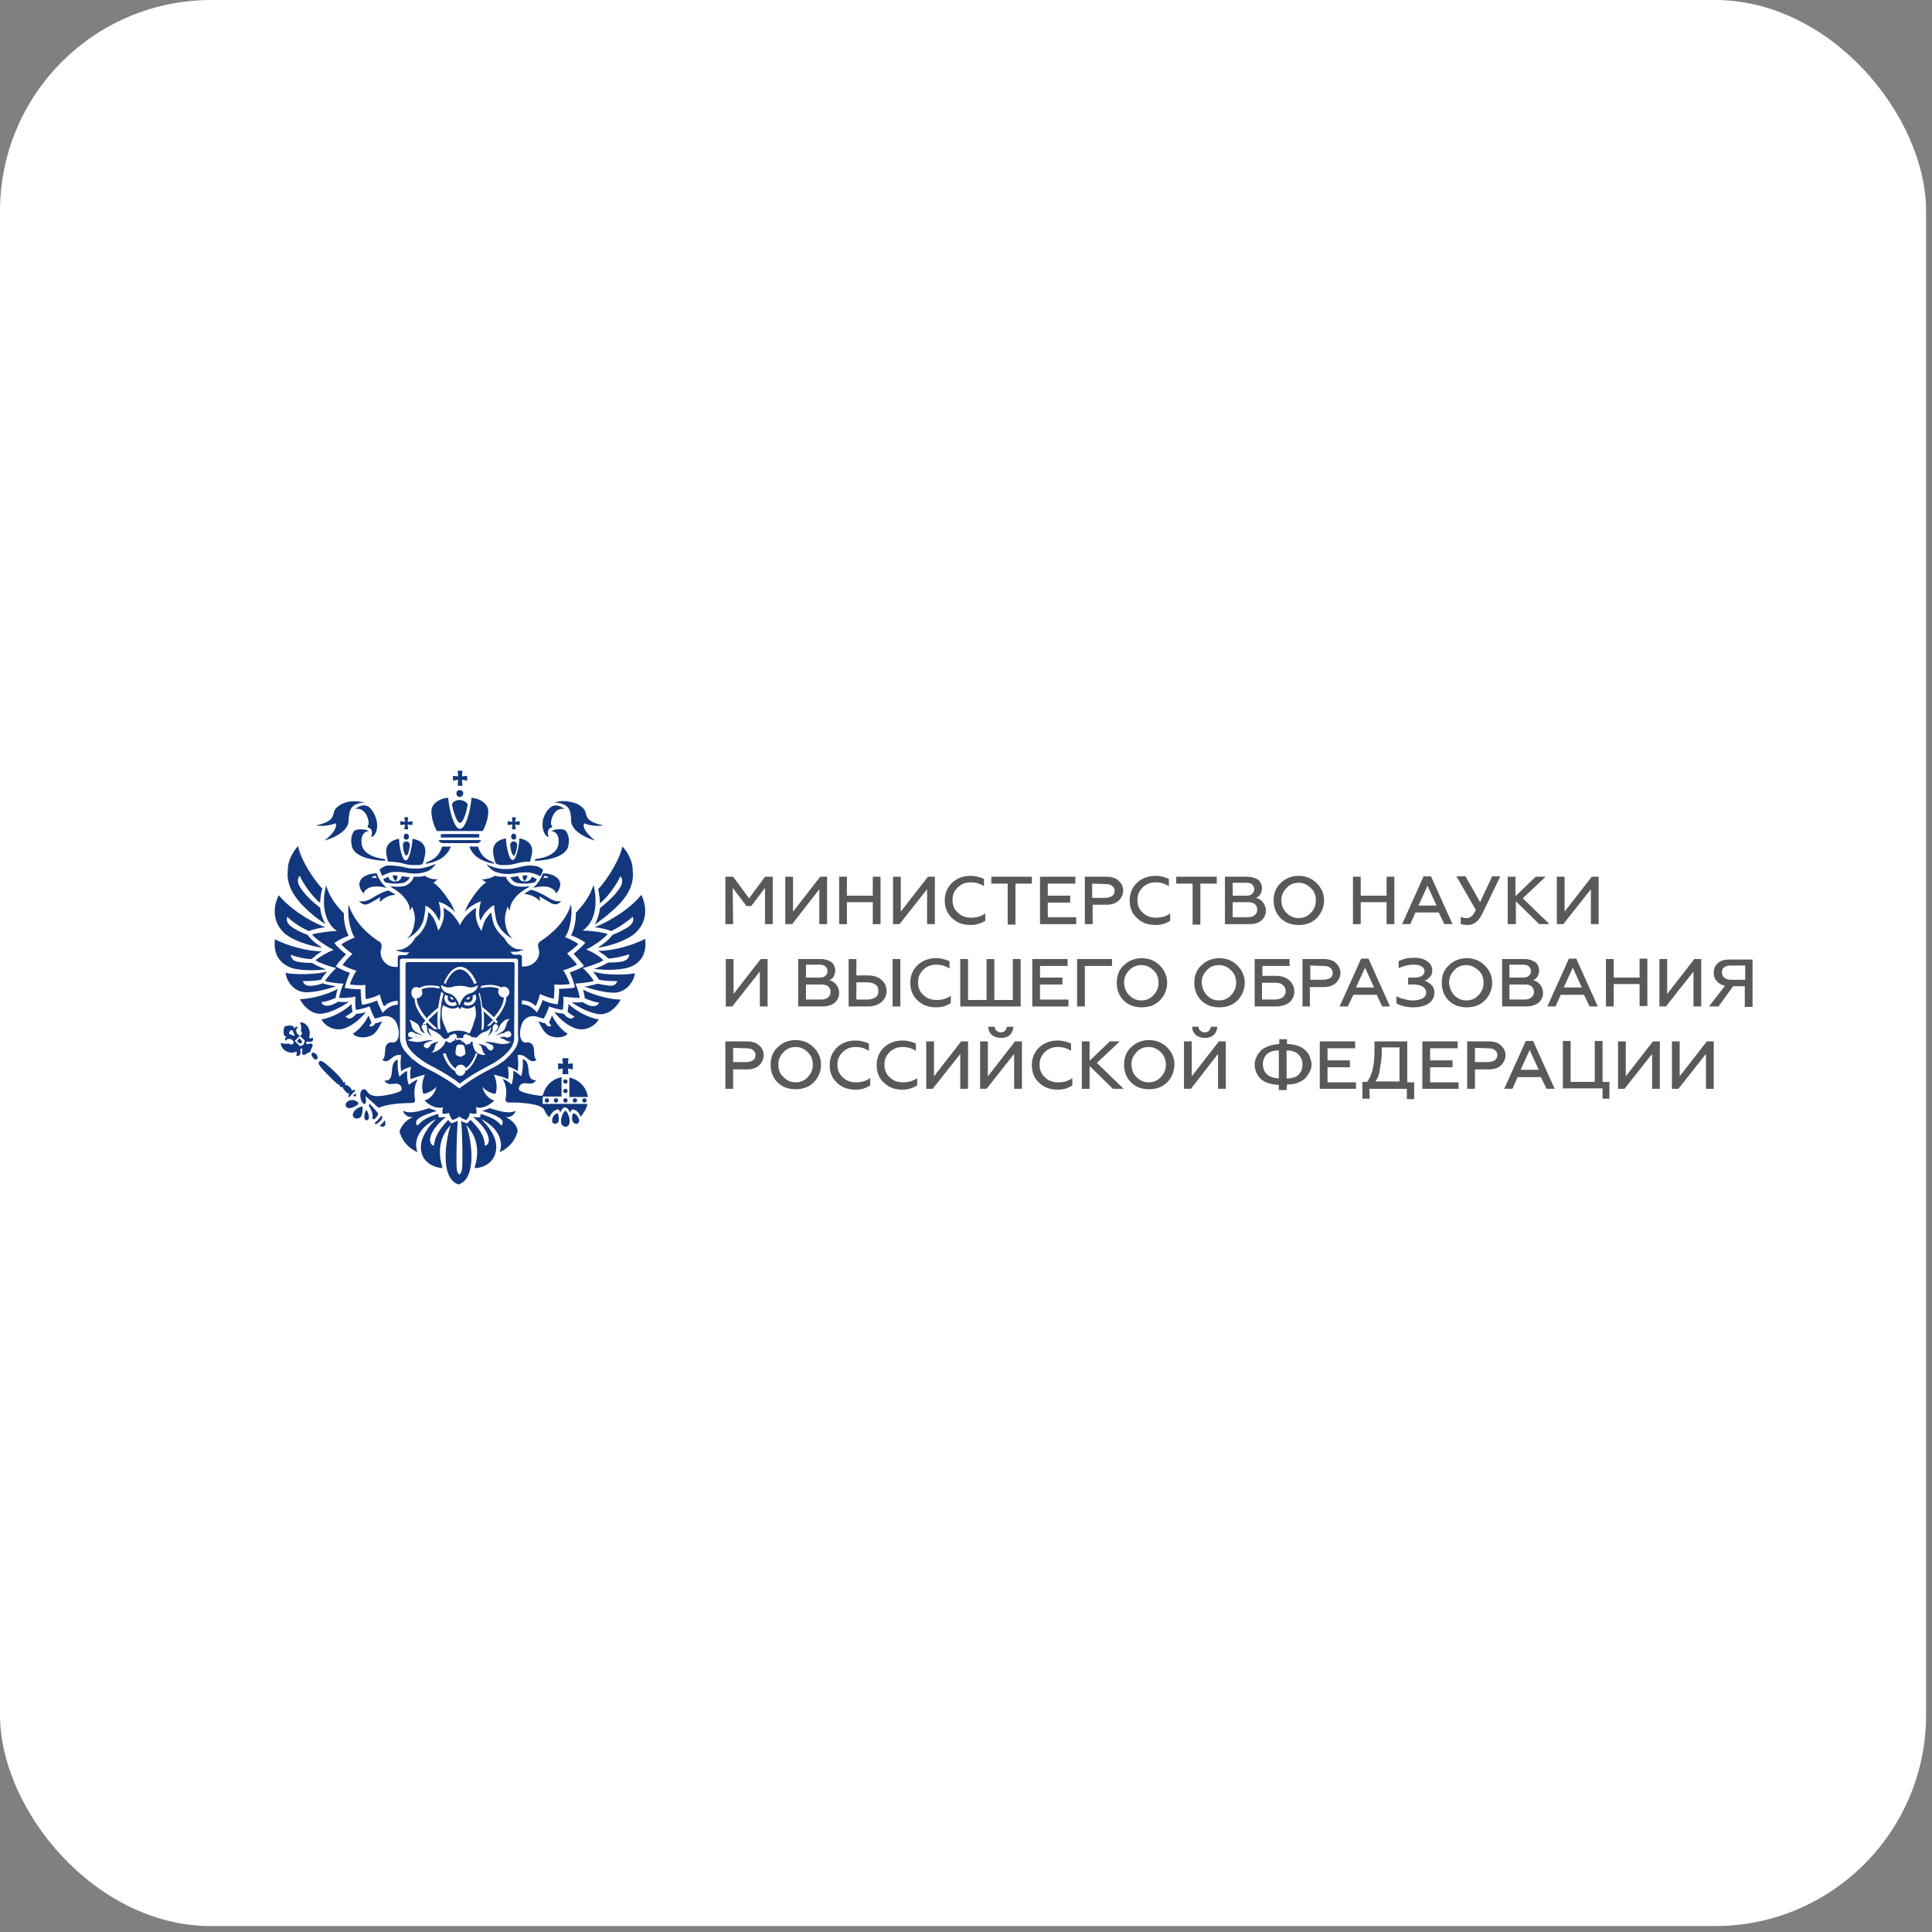 <?xml version="1.0" encoding="UTF-8"?> <svg xmlns="http://www.w3.org/2000/svg" width="183" height="183" viewBox="0 0 183 183" fill="none"><rect x="0" y="0" width="183" height="183" fill="#808080" stroke="none"/> <rect width="182.44" height="182.44" rx="20" fill="white"></rect> <path d="M69.442 87.535H68.707V83.044H69.442L70.953 85.085L72.463 83.044H73.198V87.535H72.463V84.106L71.157 85.82H70.708L69.401 84.106L69.442 87.535Z" fill="#58595B"></path> <path d="M75.035 87.535H74.382V83.044H75.117V86.351L77.689 83.044H78.342V87.535H77.607V84.228L75.035 87.535Z" fill="#58595B"></path> <path d="M80.22 87.535H79.485V83.044H80.22V84.84H82.67V83.044H83.405V87.535H82.67V85.453H80.22V87.535Z" fill="#58595B"></path> <path d="M85.201 87.535H84.588V83.044H85.323V86.351L87.895 83.044H88.549V87.535H87.814V84.228L85.201 87.535Z" fill="#58595B"></path> <path d="M91.938 87.616C91.243 87.616 90.631 87.412 90.182 86.963C89.692 86.514 89.488 85.942 89.488 85.289C89.488 84.595 89.733 84.064 90.182 83.615C90.672 83.166 91.243 82.962 91.938 82.962C92.427 82.962 92.836 83.084 93.203 83.248V83.942C92.836 83.697 92.427 83.574 91.938 83.574C91.448 83.574 91.039 83.738 90.713 84.064C90.386 84.391 90.223 84.758 90.223 85.248C90.223 85.738 90.386 86.147 90.713 86.432C91.039 86.759 91.448 86.922 91.978 86.922C92.509 86.922 92.958 86.8 93.326 86.514V87.208C92.876 87.494 92.427 87.616 91.938 87.616Z" fill="#58595B"></path> <path d="M93.898 83.697V83.044H97.736V83.697H96.184V87.576H95.449V83.697H93.898Z" fill="#58595B"></path> <path d="M101.941 87.535H98.511V83.044H101.859V83.697H99.246V84.84H101.369V85.494H99.246V86.882H101.941V87.535Z" fill="#58595B"></path> <path d="M103.452 87.535H102.758V83.044H104.799C105.289 83.044 105.697 83.166 105.942 83.411C106.228 83.656 106.392 83.983 106.392 84.35C106.392 84.718 106.228 85.044 105.942 85.33C105.657 85.575 105.289 85.698 104.799 85.698H103.493V87.535H103.452ZM103.452 83.697V85.044H104.677C104.963 85.044 105.167 84.963 105.33 84.881C105.493 84.759 105.575 84.595 105.575 84.391C105.575 84.187 105.493 84.024 105.33 83.901C105.167 83.779 104.963 83.738 104.677 83.738L103.452 83.697Z" fill="#58595B"></path> <path d="M109.453 87.616C108.759 87.616 108.146 87.412 107.697 86.963C107.207 86.514 107.003 85.942 107.003 85.289C107.003 84.595 107.248 84.064 107.697 83.615C108.187 83.166 108.759 82.962 109.453 82.962C109.943 82.962 110.351 83.084 110.718 83.248V83.942C110.351 83.697 109.943 83.574 109.453 83.574C108.963 83.574 108.554 83.738 108.228 84.064C107.901 84.391 107.738 84.758 107.738 85.248C107.738 85.738 107.901 86.147 108.228 86.432C108.554 86.759 108.963 86.922 109.493 86.922C110.024 86.922 110.473 86.8 110.841 86.514V87.208C110.433 87.494 109.983 87.616 109.453 87.616Z" fill="#58595B"></path> <path d="M111.413 83.697V83.044H115.251V83.697H113.699V87.576H112.965V83.697H111.413Z" fill="#58595B"></path> <path d="M118.313 87.535H116.027V83.044H118.15C118.599 83.044 118.885 83.166 119.171 83.33C119.416 83.534 119.538 83.82 119.538 84.146C119.538 84.35 119.456 84.555 119.375 84.718C119.252 84.881 119.13 85.004 118.926 85.044C119.211 85.085 119.456 85.249 119.62 85.453C119.783 85.657 119.906 85.943 119.906 86.269C119.906 86.637 119.742 86.963 119.456 87.208C119.211 87.413 118.844 87.535 118.313 87.535ZM116.762 83.697V84.84H118.027C118.272 84.84 118.477 84.8 118.599 84.677C118.722 84.555 118.803 84.432 118.803 84.228C118.803 84.024 118.722 83.901 118.599 83.779C118.477 83.656 118.272 83.615 118.027 83.615H116.762V83.697ZM116.762 85.453V86.882H118.191C118.477 86.882 118.722 86.8 118.844 86.678C119.007 86.555 119.089 86.392 119.089 86.147C119.089 85.943 119.007 85.779 118.844 85.616C118.681 85.494 118.477 85.453 118.191 85.453H116.762Z" fill="#58595B"></path> <path d="M124.723 86.963C124.274 87.412 123.703 87.616 123.009 87.616C122.315 87.616 121.743 87.412 121.294 86.963C120.845 86.514 120.641 85.942 120.641 85.289C120.641 84.636 120.845 84.064 121.294 83.656C121.743 83.207 122.315 82.962 123.009 82.962C123.703 82.962 124.274 83.207 124.723 83.656C125.173 84.105 125.418 84.677 125.418 85.289C125.418 85.901 125.173 86.514 124.723 86.963ZM121.865 86.473C122.192 86.8 122.56 86.963 123.009 86.963C123.458 86.963 123.866 86.8 124.152 86.473C124.478 86.147 124.642 85.738 124.642 85.289C124.642 84.799 124.478 84.391 124.152 84.105C123.825 83.778 123.458 83.615 123.009 83.615C122.56 83.615 122.151 83.778 121.865 84.105C121.539 84.432 121.376 84.799 121.376 85.289C121.376 85.779 121.539 86.147 121.865 86.473Z" fill="#58595B"></path> <path d="M128.887 87.535H128.152V83.044H128.887V84.84H131.337V83.044H132.072V87.535H131.337V85.453H128.887V87.535Z" fill="#58595B"></path> <path d="M133.582 87.534H132.807L134.848 83.002H135.542L137.584 87.534H136.808L136.277 86.431H134.072L133.582 87.534ZM135.216 83.9L134.358 85.778H136.073L135.216 83.9Z" fill="#58595B"></path> <path d="M139.013 87.615C138.727 87.615 138.482 87.575 138.36 87.493V86.84C138.523 86.921 138.687 86.962 138.891 86.962C139.095 86.962 139.217 86.921 139.381 86.799C139.503 86.717 139.626 86.513 139.789 86.187L137.952 83.002H138.809L140.197 85.452L141.34 83.002H142.116L140.401 86.554C140.034 87.289 139.585 87.615 139.013 87.615Z" fill="#58595B"></path> <path d="M143.545 87.535H142.81V83.044H143.545V84.881L145.464 83.044H146.403L144.239 85.085L146.77 87.535H145.791L143.586 85.371V87.535H143.545Z" fill="#58595B"></path> <path d="M148.076 87.535H147.464V83.044H148.199V86.351L150.771 83.044H151.424V87.535H150.689V84.228L148.076 87.535Z" fill="#58595B"></path> <path d="M69.359 95.332H68.747V90.841H69.482V94.148L72.054 90.841H72.707V95.332H71.972V92.025L69.359 95.332Z" fill="#58595B"></path> <path d="M77.893 95.332H75.606V90.841H77.73C78.179 90.841 78.464 90.963 78.75 91.127C78.995 91.331 79.118 91.617 79.118 91.943C79.118 92.147 79.036 92.352 78.954 92.515C78.873 92.678 78.709 92.801 78.505 92.841C78.791 92.882 79.036 93.046 79.199 93.25C79.363 93.454 79.485 93.74 79.485 94.066C79.485 94.434 79.322 94.76 79.036 95.005C78.75 95.209 78.383 95.332 77.893 95.332ZM76.341 91.453V92.596H77.607C77.852 92.596 78.056 92.556 78.179 92.433C78.301 92.311 78.383 92.188 78.383 91.984C78.383 91.78 78.301 91.657 78.179 91.535C78.056 91.412 77.852 91.372 77.607 91.372H76.341V91.453ZM76.341 93.25V94.679H77.77C78.056 94.679 78.301 94.597 78.424 94.475C78.587 94.352 78.669 94.189 78.669 93.944C78.669 93.74 78.587 93.576 78.424 93.413C78.26 93.29 78.056 93.25 77.77 93.25H76.341Z" fill="#58595B"></path> <path d="M82.179 95.332H80.383V90.841H81.118V92.392H82.179C82.71 92.392 83.159 92.515 83.486 92.801C83.812 93.086 83.976 93.413 83.976 93.862C83.976 94.311 83.812 94.638 83.486 94.924C83.118 95.209 82.71 95.332 82.179 95.332ZM81.118 93.046V94.679H82.138C82.465 94.679 82.71 94.597 82.914 94.475C83.118 94.352 83.2 94.148 83.2 93.862C83.2 93.576 83.118 93.372 82.914 93.25C82.71 93.127 82.465 93.046 82.138 93.046H81.118ZM85.282 95.332H84.547V90.841H85.282V95.332Z" fill="#58595B"></path> <path d="M88.672 95.414C87.978 95.414 87.365 95.21 86.916 94.761C86.426 94.312 86.222 93.74 86.222 93.087C86.222 92.393 86.467 91.862 86.916 91.413C87.406 90.964 87.978 90.76 88.672 90.76C89.162 90.76 89.57 90.882 89.938 91.046V91.74C89.57 91.495 89.162 91.372 88.672 91.372C88.182 91.372 87.774 91.535 87.447 91.862C87.12 92.189 86.957 92.556 86.957 93.046C86.957 93.536 87.12 93.944 87.447 94.23C87.774 94.557 88.182 94.72 88.713 94.72C89.243 94.72 89.693 94.598 90.06 94.312V95.006C89.652 95.292 89.203 95.414 88.672 95.414Z" fill="#58595B"></path> <path d="M96.674 95.332H90.958V90.841H91.693V94.719H93.448V90.841H94.183V94.719H95.939V90.841H96.674V95.332Z" fill="#58595B"></path> <path d="M101.206 95.332H97.777V90.841H101.125V91.494H98.512V92.596H100.635V93.25H98.512V94.679H101.206V95.332Z" fill="#58595B"></path> <path d="M102.757 95.332H102.022V90.841H105.329V91.494H102.757V95.332Z" fill="#58595B"></path> <path d="M109.861 94.761C109.412 95.21 108.84 95.414 108.146 95.414C107.452 95.414 106.881 95.21 106.432 94.761C105.982 94.312 105.778 93.74 105.778 93.087C105.778 92.434 105.982 91.862 106.432 91.454C106.881 91.005 107.452 90.76 108.146 90.76C108.84 90.76 109.412 91.005 109.861 91.454C110.31 91.903 110.555 92.475 110.555 93.087C110.555 93.699 110.31 94.312 109.861 94.761ZM106.962 94.271C107.289 94.598 107.656 94.761 108.106 94.761C108.555 94.761 108.963 94.598 109.249 94.271C109.575 93.944 109.739 93.536 109.739 93.087C109.739 92.597 109.575 92.189 109.249 91.903C108.922 91.576 108.555 91.413 108.106 91.413C107.656 91.413 107.248 91.576 106.962 91.903C106.636 92.23 106.472 92.597 106.472 93.087C106.513 93.577 106.636 93.944 106.962 94.271Z" fill="#58595B"></path> <path d="M117.21 94.761C116.761 95.21 116.19 95.414 115.495 95.414C114.801 95.414 114.23 95.21 113.781 94.761C113.332 94.312 113.127 93.74 113.127 93.087C113.127 92.434 113.332 91.862 113.781 91.454C114.23 91.005 114.801 90.76 115.495 90.76C116.19 90.76 116.761 91.005 117.21 91.454C117.659 91.903 117.904 92.475 117.904 93.087C117.904 93.699 117.659 94.312 117.21 94.761ZM114.311 94.271C114.638 94.598 115.006 94.761 115.455 94.761C115.904 94.761 116.312 94.598 116.598 94.271C116.924 93.944 117.088 93.536 117.088 93.087C117.088 92.597 116.924 92.189 116.598 91.903C116.271 91.576 115.904 91.413 115.455 91.413C115.006 91.413 114.597 91.576 114.311 91.903C113.985 92.23 113.822 92.597 113.822 93.087C113.862 93.577 114.026 93.944 114.311 94.271Z" fill="#58595B"></path> <path d="M120.803 95.332H118.843V90.841H122.15V91.494H119.578V92.433H120.844C121.375 92.433 121.783 92.556 122.11 92.841C122.395 93.086 122.599 93.454 122.599 93.903C122.599 94.352 122.436 94.679 122.11 94.965C121.783 95.209 121.334 95.332 120.803 95.332ZM119.537 93.086V94.679H120.721C121.048 94.679 121.293 94.597 121.497 94.475C121.66 94.311 121.783 94.148 121.783 93.903C121.783 93.658 121.701 93.454 121.497 93.29C121.293 93.127 121.048 93.086 120.721 93.086H119.537Z" fill="#58595B"></path> <path d="M124.111 95.332H123.376V90.841H125.377C125.866 90.841 126.275 90.963 126.52 91.208C126.806 91.453 126.969 91.78 126.969 92.147C126.969 92.515 126.806 92.841 126.52 93.127C126.234 93.372 125.866 93.495 125.377 93.495H124.07V95.332H124.111ZM124.111 91.453V92.801H125.336C125.622 92.801 125.826 92.719 125.989 92.637C126.152 92.556 126.234 92.352 126.234 92.147C126.234 91.943 126.152 91.78 125.989 91.657C125.826 91.535 125.622 91.494 125.336 91.494L124.111 91.453Z" fill="#58595B"></path> <path d="M127.662 95.333H126.886L128.928 90.801H129.622L131.663 95.333H130.928L130.397 94.23H128.193L127.662 95.333ZM129.295 91.658L128.438 93.536H130.152L129.295 91.658Z" fill="#58595B"></path> <path d="M133.909 95.415C133.256 95.415 132.725 95.293 132.276 95.047V94.353C132.481 94.476 132.725 94.598 133.011 94.639C133.297 94.721 133.542 94.762 133.828 94.762C134.195 94.762 134.522 94.68 134.767 94.558C135.012 94.394 135.094 94.231 135.094 93.986C135.094 93.782 134.971 93.618 134.767 93.455C134.563 93.333 134.277 93.251 133.909 93.251H133.379V92.598H134.032C134.318 92.598 134.563 92.516 134.685 92.434C134.849 92.312 134.93 92.189 134.93 91.985C134.93 91.781 134.849 91.659 134.644 91.536C134.481 91.414 134.195 91.373 133.909 91.373C133.42 91.373 132.93 91.496 132.481 91.7V91.046C132.93 90.801 133.42 90.72 133.95 90.72C134.481 90.72 134.889 90.842 135.175 91.046C135.502 91.251 135.665 91.577 135.665 91.945C135.665 92.189 135.583 92.394 135.42 92.557C135.257 92.72 135.094 92.843 134.93 92.884C135.175 92.965 135.379 93.088 135.583 93.292C135.788 93.496 135.869 93.741 135.869 94.027C135.869 94.435 135.706 94.762 135.338 95.047C134.93 95.293 134.481 95.415 133.909 95.415Z" fill="#58595B"></path> <path d="M140.646 94.761C140.197 95.21 139.625 95.414 138.931 95.414C138.237 95.414 137.665 95.21 137.216 94.761C136.767 94.312 136.563 93.74 136.563 93.087C136.563 92.434 136.767 91.862 137.216 91.454C137.665 91.005 138.237 90.76 138.931 90.76C139.625 90.76 140.197 91.005 140.646 91.454C141.095 91.903 141.34 92.475 141.34 93.087C141.34 93.699 141.095 94.312 140.646 94.761ZM137.747 94.271C138.074 94.598 138.441 94.761 138.89 94.761C139.339 94.761 139.748 94.598 140.033 94.271C140.36 93.944 140.523 93.536 140.523 93.087C140.523 92.597 140.36 92.189 140.033 91.903C139.707 91.617 139.339 91.413 138.89 91.413C138.441 91.413 138.033 91.576 137.747 91.903C137.42 92.23 137.257 92.597 137.257 93.087C137.298 93.577 137.461 93.944 137.747 94.271Z" fill="#58595B"></path> <path d="M144.565 95.332H142.279V90.841H144.402C144.851 90.841 145.137 90.963 145.423 91.127C145.668 91.331 145.79 91.617 145.79 91.943C145.79 92.147 145.708 92.352 145.627 92.515C145.504 92.678 145.382 92.801 145.178 92.841C145.463 92.882 145.708 93.046 145.872 93.25C146.035 93.454 146.157 93.74 146.157 94.066C146.157 94.434 145.994 94.76 145.708 95.005C145.423 95.209 145.014 95.332 144.565 95.332ZM142.973 91.453V92.596H144.239C144.484 92.596 144.688 92.556 144.81 92.433C144.933 92.311 145.014 92.188 145.014 91.984C145.014 91.78 144.933 91.657 144.81 91.535C144.688 91.412 144.484 91.372 144.239 91.372H142.973V91.453ZM142.973 93.25V94.679H144.402C144.688 94.679 144.933 94.597 145.055 94.475C145.218 94.352 145.3 94.189 145.3 93.944C145.3 93.74 145.218 93.576 145.055 93.413C144.892 93.29 144.688 93.25 144.402 93.25H142.973Z" fill="#58595B"></path> <path d="M147.342 95.333H146.566L148.608 90.801H149.302L151.343 95.333H150.568L150.037 94.23H147.832L147.342 95.333ZM148.975 91.658L148.118 93.536H149.833L148.975 91.658Z" fill="#58595B"></path> <path d="M152.853 95.333H152.118V90.842H152.853V92.597H155.303V90.801H156.038V95.292H155.303V93.21H152.853V95.333Z" fill="#58595B"></path> <path d="M157.794 95.332H157.181V90.841H157.916V94.148L160.488 90.841H161.141V95.332H160.407V92.025L157.794 95.332Z" fill="#58595B"></path> <path d="M162.775 95.333H161.877L163.388 93.373C163.061 93.292 162.816 93.169 162.612 92.924C162.408 92.72 162.326 92.434 162.326 92.148C162.326 91.781 162.449 91.454 162.734 91.209C163.02 90.965 163.388 90.883 163.878 90.883H166.001V95.374H165.266V93.414H164.163L162.775 95.333ZM163.918 92.802H165.307V91.454H163.918C163.673 91.454 163.428 91.536 163.306 91.618C163.143 91.74 163.102 91.903 163.102 92.108C163.102 92.312 163.183 92.475 163.306 92.598C163.469 92.72 163.673 92.802 163.918 92.802Z" fill="#58595B"></path> <path d="M69.442 103.132H68.707V98.641H70.748C71.238 98.641 71.646 98.763 71.891 99.008C72.177 99.253 72.34 99.58 72.34 99.947C72.34 100.315 72.177 100.641 71.891 100.927C71.605 101.172 71.238 101.294 70.748 101.294H69.442V103.132ZM69.442 99.253V100.6H70.666C70.952 100.6 71.156 100.519 71.32 100.437C71.483 100.315 71.564 100.151 71.564 99.947C71.564 99.743 71.483 99.58 71.32 99.457C71.156 99.335 70.952 99.294 70.666 99.294L69.442 99.253Z" fill="#58595B"></path> <path d="M77.076 102.519C76.627 102.968 76.055 103.172 75.361 103.172C74.667 103.172 74.096 102.968 73.646 102.519C73.197 102.07 72.993 101.498 72.993 100.845C72.993 100.192 73.197 99.62 73.646 99.212C74.096 98.763 74.667 98.518 75.361 98.518C76.055 98.518 76.627 98.763 77.076 99.212C77.525 99.661 77.77 100.232 77.77 100.845C77.77 101.498 77.525 102.07 77.076 102.519ZM74.218 102.029C74.545 102.355 74.912 102.519 75.361 102.519C75.81 102.519 76.219 102.355 76.504 102.029C76.831 101.702 76.994 101.294 76.994 100.845C76.994 100.396 76.831 99.947 76.504 99.661C76.178 99.334 75.81 99.171 75.361 99.171C74.912 99.171 74.504 99.334 74.218 99.661C73.891 99.987 73.728 100.355 73.728 100.845C73.728 101.335 73.891 101.743 74.218 102.029Z" fill="#58595B"></path> <path d="M81.037 103.213C80.343 103.213 79.731 103.009 79.281 102.56C78.791 102.111 78.587 101.539 78.587 100.886C78.587 100.192 78.832 99.661 79.281 99.212C79.771 98.763 80.343 98.559 81.037 98.559C81.527 98.559 81.935 98.681 82.303 98.844V99.538C81.935 99.293 81.527 99.171 81.037 99.171C80.547 99.171 80.139 99.334 79.812 99.661C79.486 99.988 79.322 100.355 79.322 100.845C79.322 101.335 79.486 101.743 79.812 102.029C80.139 102.356 80.547 102.519 81.078 102.519C81.609 102.519 82.058 102.396 82.425 102.111V102.805C82.017 103.091 81.568 103.213 81.037 103.213Z" fill="#58595B"></path> <path d="M85.487 103.213C84.793 103.213 84.18 103.009 83.731 102.56C83.241 102.111 83.037 101.539 83.037 100.886C83.037 100.192 83.282 99.661 83.731 99.212C84.221 98.763 84.793 98.559 85.487 98.559C85.977 98.559 86.385 98.681 86.752 98.844V99.538C86.385 99.293 85.977 99.171 85.487 99.171C84.997 99.171 84.589 99.334 84.262 99.661C83.935 99.988 83.772 100.355 83.772 100.845C83.772 101.335 83.935 101.743 84.262 102.029C84.589 102.356 84.997 102.519 85.528 102.519C86.058 102.519 86.507 102.396 86.875 102.111V102.805C86.426 103.091 85.977 103.213 85.487 103.213Z" fill="#58595B"></path> <path d="M88.345 103.132H87.733V98.641H88.468V101.948L91.04 98.641H91.693V103.132H90.958V99.825L88.345 103.132Z" fill="#58595B"></path> <path d="M93.449 103.131H92.836V98.64H93.571V101.947L96.144 98.64H96.797V103.131H96.062V99.824L93.449 103.131ZM94.796 98.314C94.47 98.314 94.143 98.191 93.939 98.028C93.735 97.823 93.612 97.579 93.612 97.252H94.225C94.225 97.415 94.265 97.538 94.388 97.619C94.51 97.742 94.633 97.783 94.796 97.783C94.96 97.783 95.123 97.742 95.204 97.619C95.327 97.497 95.368 97.374 95.368 97.252H95.98C95.98 97.579 95.858 97.823 95.654 98.028C95.449 98.232 95.164 98.314 94.796 98.314Z" fill="#58595B"></path> <path d="M100.185 103.213C99.491 103.213 98.879 103.009 98.429 102.56C97.939 102.111 97.735 101.539 97.735 100.886C97.735 100.192 97.98 99.661 98.429 99.212C98.919 98.763 99.491 98.559 100.185 98.559C100.675 98.559 101.083 98.681 101.451 98.844V99.538C101.083 99.293 100.675 99.171 100.185 99.171C99.695 99.171 99.287 99.334 98.96 99.661C98.634 99.988 98.47 100.355 98.47 100.845C98.47 101.335 98.634 101.743 98.96 102.029C99.287 102.356 99.695 102.519 100.226 102.519C100.757 102.519 101.206 102.396 101.573 102.111V102.805C101.165 103.091 100.716 103.213 100.185 103.213Z" fill="#58595B"></path> <path d="M103.206 103.132H102.471V98.641H103.206V100.478L105.125 98.641H106.064L103.9 100.682L106.432 103.132H105.411L103.206 100.968V103.132Z" fill="#58595B"></path> <path d="M110.555 102.519C110.106 102.968 109.535 103.172 108.841 103.172C108.147 103.172 107.575 102.968 107.126 102.519C106.677 102.07 106.473 101.498 106.473 100.845C106.473 100.192 106.677 99.62 107.126 99.212C107.575 98.763 108.147 98.518 108.841 98.518C109.535 98.518 110.106 98.763 110.555 99.212C111.005 99.661 111.25 100.232 111.25 100.845C111.209 101.498 111.005 102.07 110.555 102.519ZM107.657 102.029C107.983 102.355 108.351 102.519 108.8 102.519C109.249 102.519 109.657 102.355 109.943 102.029C110.27 101.702 110.433 101.294 110.433 100.845C110.433 100.396 110.27 99.947 109.943 99.661C109.616 99.334 109.249 99.171 108.8 99.171C108.351 99.171 107.942 99.334 107.657 99.661C107.33 99.987 107.167 100.355 107.167 100.845C107.208 101.335 107.33 101.743 107.657 102.029Z" fill="#58595B"></path> <path d="M112.801 103.131H112.148V98.64H112.883V101.947L115.455 98.64H116.108V103.131H115.373V99.824L112.801 103.131ZM114.108 98.314C113.781 98.314 113.454 98.191 113.25 98.028C113.046 97.823 112.924 97.579 112.924 97.252H113.536C113.536 97.415 113.577 97.538 113.699 97.619C113.822 97.742 113.944 97.783 114.108 97.783C114.271 97.783 114.434 97.742 114.516 97.619C114.638 97.497 114.679 97.374 114.679 97.252H115.292C115.292 97.579 115.169 97.823 114.965 98.028C114.72 98.232 114.475 98.314 114.108 98.314Z" fill="#58595B"></path> <path d="M121.865 103.254H121.13V102.764C120.395 102.723 119.823 102.56 119.415 102.193C119.047 101.825 118.843 101.376 118.843 100.845C118.843 100.6 118.884 100.355 119.007 100.151C119.088 99.906 119.252 99.702 119.415 99.539C119.578 99.335 119.864 99.212 120.15 99.09C120.436 98.967 120.803 98.927 121.17 98.886V98.436H121.905V98.886C122.273 98.886 122.599 98.967 122.926 99.049C123.212 99.171 123.457 99.294 123.661 99.498C123.865 99.702 123.988 99.865 124.069 100.11C124.151 100.355 124.233 100.6 124.233 100.805C124.233 101.009 124.192 101.295 124.069 101.499C123.947 101.703 123.824 101.948 123.661 102.111C123.457 102.315 123.212 102.438 122.926 102.56C122.64 102.683 122.273 102.723 121.905 102.723L121.865 103.254ZM121.13 102.152V99.498C120.64 99.498 120.231 99.621 119.986 99.865C119.741 100.11 119.619 100.437 119.619 100.805C119.619 101.172 119.741 101.499 119.986 101.744C120.231 101.989 120.64 102.111 121.13 102.152ZM121.865 99.498V102.152C122.395 102.152 122.763 102.029 123.008 101.784C123.253 101.539 123.375 101.213 123.375 100.845C123.375 100.478 123.253 100.151 123.008 99.906C122.763 99.621 122.354 99.498 121.865 99.498Z" fill="#58595B"></path> <path d="M128.438 103.132H125.008V98.641H128.356V99.294H125.743V100.437H127.866V101.09H125.743V102.519H128.438V103.132Z" fill="#58595B"></path> <path d="M129.745 104.071H129.051V102.478H129.5C129.745 102.111 129.949 101.703 130.031 101.213C130.154 100.723 130.194 100.07 130.194 99.253V98.641H133.297V102.519H133.951V104.112H133.257V103.132H129.705L129.745 104.071ZM130.276 102.438H132.563V99.212H130.889C130.889 99.947 130.848 100.6 130.725 101.09C130.684 101.662 130.521 102.111 130.276 102.438Z" fill="#58595B"></path> <path d="M138.156 103.132H134.726V98.641H138.074V99.294H135.461V100.437H137.584V101.09H135.461V102.519H138.156V103.132Z" fill="#58595B"></path> <path d="M139.707 103.132H138.972V98.641H141.013C141.503 98.641 141.911 98.763 142.156 99.008C142.442 99.253 142.605 99.58 142.605 99.947C142.605 100.315 142.442 100.641 142.156 100.927C141.87 101.172 141.503 101.294 141.013 101.294H139.707V103.132ZM139.707 99.253V100.6H140.931C141.217 100.6 141.421 100.519 141.585 100.437C141.748 100.315 141.83 100.151 141.83 99.947C141.83 99.743 141.748 99.58 141.585 99.457C141.421 99.335 141.217 99.294 140.931 99.294L139.707 99.253Z" fill="#58595B"></path> <path d="M143.259 103.131H142.483L144.524 98.599H145.218L147.26 103.131H146.484L145.953 102.028H143.749L143.259 103.131ZM144.892 99.456L144.034 101.334H145.749L144.892 99.456Z" fill="#58595B"></path> <path d="M152.486 104.07H151.792V103.09H148.036V98.599H148.771V102.477H151.057V98.599H151.792V102.477H152.445V104.07H152.486Z" fill="#58595B"></path> <path d="M153.874 103.132H153.262V98.641H153.997V101.948L156.569 98.641H157.222V103.132H156.487V99.825L153.874 103.132Z" fill="#58595B"></path> <path d="M158.978 103.132H158.366V98.641H159.101V101.948L161.673 98.641H162.326V103.132H161.591V99.825L158.978 103.132Z" fill="#58595B"></path> <path d="M53.559 102.233C53.437 102.233 53.355 102.315 53.355 102.438C53.355 102.56 53.437 102.642 53.559 102.642C53.682 102.642 53.763 102.56 53.763 102.438C53.763 102.356 53.682 102.233 53.559 102.233Z" fill="#13377D"></path> <path d="M54.252 104.233C54.252 104.356 54.334 104.438 54.457 104.438C54.579 104.438 54.661 104.356 54.661 104.233C54.661 104.111 54.579 104.029 54.457 104.029C54.334 104.029 54.252 104.111 54.252 104.233Z" fill="#13377D"></path> <path d="M53.559 104.029C53.437 104.029 53.355 104.111 53.355 104.233C53.355 104.356 53.437 104.438 53.559 104.438C53.682 104.438 53.763 104.356 53.763 104.233C53.763 104.111 53.682 104.029 53.559 104.029Z" fill="#13377D"></path> <path d="M55.151 104.233C55.151 104.356 55.233 104.438 55.355 104.438C55.478 104.438 55.56 104.356 55.56 104.233C55.56 104.111 55.478 104.029 55.355 104.029C55.233 104.029 55.151 104.111 55.151 104.233Z" fill="#13377D"></path> <path d="M53.273 100.232L53.313 100.763L52.864 100.722V101.294L53.313 101.212L53.273 101.743H53.844L53.803 101.212L54.252 101.294V100.722L53.803 100.763L53.844 100.232H53.273Z" fill="#13377D"></path> <path d="M53.927 102.07V103.908H55.682C55.56 102.969 54.825 102.234 53.927 102.07Z" fill="#13377D"></path> <path d="M53.559 103.131C53.437 103.131 53.355 103.213 53.355 103.335C53.355 103.457 53.437 103.539 53.559 103.539C53.682 103.539 53.763 103.457 53.763 103.335C53.763 103.213 53.682 103.131 53.559 103.131Z" fill="#13377D"></path> <path d="M54.294 105.458C54.253 105.458 54.09 105.907 54.253 106.234C54.334 106.397 54.498 106.479 54.661 106.438C54.824 106.397 54.865 106.234 54.865 106.152C54.824 105.785 54.539 105.458 54.294 105.458Z" fill="#13377D"></path> <path d="M52.824 105.458C52.579 105.458 52.294 105.785 52.294 106.152C52.294 106.275 52.334 106.397 52.498 106.438C52.661 106.479 52.824 106.397 52.906 106.234C52.987 105.907 52.865 105.458 52.824 105.458Z" fill="#13377D"></path> <path d="M53.559 105.214C53.395 105.214 52.905 106.153 53.273 106.602C53.354 106.684 53.436 106.725 53.559 106.725C53.681 106.725 53.803 106.684 53.844 106.602C54.171 106.153 53.722 105.214 53.559 105.214Z" fill="#13377D"></path> <path d="M51.395 104.234C51.395 104.03 51.435 103.867 51.435 103.867H53.191V103.703V102.397V102.029C52.334 102.193 51.64 102.846 51.435 103.703C51.395 103.785 51.231 103.826 51.109 103.785C50.456 103.703 49.149 103.458 49.149 103.172C49.149 102.764 49.435 102.601 49.68 102.601C50.047 102.601 50.456 102.805 50.782 102.315C49.598 102.356 50.496 100.641 49.517 100.314C49.557 100.764 49.517 101.539 49.353 101.948C49.353 101.948 48.986 101.58 48.618 101.417C48.659 101.743 48.578 102.397 48.455 102.723C48.455 102.723 48.047 102.315 47.598 102.193C48.006 102.764 48.006 103.622 47.883 104.111C47.843 104.275 47.965 104.438 48.251 104.438C48.741 104.397 50.374 104.479 51.068 104.765C51.272 104.846 51.476 104.969 51.558 105.132C51.64 105.336 51.803 105.663 52.048 105.826C52.17 105.459 52.579 105.051 52.864 105.091C52.946 105.091 53.028 105.255 53.069 105.377C53.109 105.255 53.314 104.887 53.518 104.887C53.722 104.887 53.926 105.173 54.008 105.418C54.048 105.255 54.13 105.091 54.212 105.091C54.498 105.091 54.865 105.336 54.988 105.785C55.11 105.663 55.6 105.01 55.641 104.561H51.395C51.395 104.601 51.395 104.438 51.395 104.234Z" fill="#13377D"></path> <path d="M52.456 104.233C52.456 104.356 52.538 104.438 52.66 104.438C52.783 104.438 52.864 104.356 52.864 104.233C52.864 104.111 52.783 104.029 52.66 104.029C52.538 104.029 52.456 104.111 52.456 104.233Z" fill="#13377D"></path> <path d="M51.599 104.233C51.599 104.356 51.681 104.438 51.803 104.438C51.926 104.438 52.007 104.356 52.007 104.233C52.007 104.111 51.926 104.029 51.803 104.029C51.681 104.029 51.599 104.111 51.599 104.233Z" fill="#13377D"></path> <path d="M34.696 105.132C34.615 105.213 34.451 105.663 34.533 105.948C34.574 106.071 34.615 106.112 34.737 106.112C34.86 106.112 34.901 106.03 34.941 105.908C34.982 105.622 34.778 105.173 34.696 105.132Z" fill="#13377D"></path> <path d="M36.207 106.397C36.125 106.52 36.003 106.56 35.962 106.601C36.003 106.642 36.125 106.724 36.248 106.724C36.329 106.724 36.411 106.683 36.452 106.642C36.574 106.397 36.452 106.193 36.411 106.111C36.37 106.193 36.329 106.315 36.207 106.397Z" fill="#13377D"></path> <path d="M35.635 105.826C35.798 105.663 35.839 105.54 35.798 105.459C35.758 105.336 35.39 104.969 34.982 104.52C34.982 104.601 34.941 104.683 34.941 104.765C35.227 105.173 35.349 105.581 35.267 105.949C35.308 105.989 35.308 105.989 35.349 105.989C35.431 106.071 35.553 105.949 35.635 105.826Z" fill="#13377D"></path> <path d="M36.207 105.866C36.207 105.785 36.207 105.744 36.166 105.703H36.125C36.084 105.703 36.044 105.785 36.003 105.826C35.962 105.866 35.921 105.948 35.839 106.03C35.758 106.111 35.717 106.152 35.635 106.234C35.553 106.275 35.513 106.356 35.513 106.397C35.513 106.397 35.513 106.397 35.513 106.438C35.553 106.479 35.553 106.479 35.594 106.479C35.635 106.479 35.758 106.438 35.962 106.234C36.166 106.03 36.207 105.948 36.207 105.866Z" fill="#13377D"></path> <path d="M33.512 103.703C33.512 103.703 33.471 103.743 33.43 103.825C33.512 103.825 33.634 103.825 33.716 103.866C33.716 103.784 33.716 103.662 33.716 103.58C33.634 103.58 33.553 103.662 33.512 103.703Z" fill="#13377D"></path> <path d="M34.614 103.825C34.614 103.825 35.471 104.56 35.757 104.846C35.839 104.927 35.92 104.927 36.002 104.886C36.043 104.846 36.125 104.846 36.206 104.805C37.064 104.519 38.452 104.478 38.942 104.478C39.268 104.478 39.35 104.315 39.309 104.152C39.228 103.662 39.187 102.804 39.595 102.233C39.146 102.396 38.738 102.763 38.738 102.763C38.574 102.478 38.533 101.783 38.574 101.457C38.166 101.579 37.839 101.988 37.839 101.988C37.676 101.579 37.635 100.804 37.676 100.354C36.696 100.681 37.594 102.437 36.41 102.355C36.737 102.845 37.145 102.641 37.513 102.641C37.758 102.641 38.084 102.804 38.044 103.212C38.003 103.498 36.41 103.825 35.757 103.825C35.308 103.825 34.981 103.702 34.777 103.376C34.655 103.212 34.573 103.172 34.451 103.172C34.287 103.212 34.124 103.335 34.124 103.743C34.124 103.988 34.246 104.56 34.532 104.56C34.696 104.601 34.696 104.111 34.614 103.825Z" fill="#13377D"></path> <path d="M32.981 103.58C33.022 103.58 33.062 103.58 33.103 103.58C32.981 103.744 32.981 103.866 33.022 103.907C33.103 103.989 33.144 103.825 33.348 103.621C33.552 103.417 33.675 103.335 33.634 103.254C33.593 103.213 33.471 103.213 33.307 103.335C33.307 103.295 33.348 103.254 33.307 103.213C33.226 103.009 32.94 102.764 32.736 102.764C32.695 102.764 32.695 102.764 32.654 102.764C32.736 102.641 32.695 102.56 32.654 102.478C32.613 102.437 32.572 102.478 32.491 102.56C32.491 102.519 32.491 102.437 32.45 102.356C32.205 101.947 30.817 100.641 30.49 100.518C30.286 100.437 30.245 100.559 30.245 100.559C30.245 100.559 30.123 100.641 30.204 100.804C30.327 101.131 31.674 102.478 32.042 102.723C32.123 102.764 32.205 102.805 32.246 102.764C32.164 102.846 32.123 102.846 32.205 102.927C32.246 102.968 32.327 103.009 32.45 102.927C32.45 102.968 32.45 102.968 32.45 103.009C32.532 103.172 32.776 103.499 32.981 103.58Z" fill="#13377D"></path> <path d="M33.961 104.561C33.961 104.438 33.716 104.193 33.389 104.193C32.94 104.193 32.736 104.479 32.736 104.642C32.736 104.928 33.022 104.969 33.103 104.969C33.389 104.969 33.92 104.642 33.961 104.561Z" fill="#13377D"></path> <path d="M33.553 105.255C33.43 105.418 33.389 105.581 33.43 105.704C33.471 105.867 33.635 105.949 33.798 105.949C33.961 105.949 34.124 105.867 34.206 105.745C34.369 105.459 34.369 104.846 34.329 104.806C34.165 104.806 33.757 104.969 33.553 105.255Z" fill="#13377D"></path> <path d="M29.551 98.885C29.429 98.763 29.143 98.967 28.98 98.844C29.061 98.436 29.347 98.844 29.592 98.599C29.715 98.477 29.633 98.314 29.592 98.273C29.47 98.395 29.306 98.355 29.265 98.273C29.551 97.538 28.98 96.762 28.408 96.844C28.531 97.007 28.571 97.538 28.49 97.66C28.694 97.824 28.571 98.191 28.326 98.069C28.163 97.987 27.877 97.579 28.204 97.334C28.204 97.211 28 97.211 27.837 97.456C27.959 97.007 27.102 97.13 26.938 97.252C26.857 97.456 26.734 98.314 27.183 98.15C26.938 98.355 26.979 98.559 27.061 98.559C27.346 98.232 27.714 98.477 27.796 98.64C27.918 98.885 27.551 99.049 27.387 98.844C27.265 98.885 26.734 98.885 26.612 98.763C26.53 99.334 27.346 99.947 28.041 99.62C28.122 99.62 28.163 99.824 28.041 99.947C28.081 100.028 28.286 100.069 28.367 99.947C28.653 99.661 28.245 99.375 28.612 99.293C28.694 99.457 28.531 99.743 28.653 99.865C28.857 100.069 29.102 99.661 29.388 99.661C29.388 99.334 29.755 99.089 29.551 98.885ZM27.428 97.946C27.428 97.946 27.306 97.865 27.469 97.66C27.632 97.497 27.714 97.62 27.714 97.62C27.714 97.62 27.877 97.946 27.918 98.109C27.755 98.109 27.428 97.946 27.428 97.946ZM28.735 98.967C28.653 98.967 28.449 99.171 28.367 99.049L27.918 98.599L28.163 98.355L28.408 98.109L28.857 98.559C28.898 98.681 28.735 98.885 28.735 98.967Z" fill="#13377D"></path> <path d="M29.674 99.702C29.633 99.702 29.592 99.702 29.552 99.743C29.511 99.784 29.511 99.865 29.511 99.947C29.511 100.029 29.592 100.11 29.674 100.192C29.715 100.315 29.837 100.355 29.919 100.355C29.96 100.355 30.001 100.355 30.041 100.315C30.123 100.233 30.082 99.988 29.96 99.865C29.878 99.784 29.756 99.702 29.674 99.702Z" fill="#13377D"></path> <path d="M28.368 98.355L28.245 98.477L28.123 98.6C28.123 98.6 28.368 98.926 28.572 98.804C28.695 98.6 28.368 98.355 28.368 98.355Z" fill="#13377D"></path> <path d="M52.212 97.129C52.212 97.211 51.885 97.374 51.64 96.925C51.395 96.885 51.15 96.803 50.987 96.721C51.273 97.293 51.518 97.783 51.926 98.028C52.538 98.395 53.477 98.314 53.763 97.905C53.232 97.619 52.62 96.885 52.293 96.19C52.212 96.354 52.089 96.639 52.008 96.844C52.048 96.925 52.13 97.048 52.212 97.129Z" fill="#13377D"></path> <path d="M57.886 88.187C58.54 87.902 59.479 87.248 59.928 86.84C59.969 86.922 60.132 87.289 59.642 87.697C59.275 87.983 58.54 88.351 58.009 88.555C57.764 88.922 57.274 89.331 56.621 89.78C57.927 89.576 59.479 89.045 60.255 88.31C61.684 86.881 60.949 85.166 60.744 84.758C59.805 85.942 58.009 87.167 56.335 87.82C56.907 87.902 57.478 88.024 57.886 88.187Z" fill="#13377D"></path> <path d="M56.825 85.576C57.682 84.882 58.581 83.494 58.744 83.004C58.948 83.126 59.03 83.534 58.785 83.984C58.336 84.759 57.519 85.453 56.825 86.025C56.784 86.515 56.58 87.127 56.335 87.576C57.356 86.882 58.54 85.862 59.071 85.168C59.764 84.269 60.05 83.371 59.928 82.473C59.969 81.452 59.234 80.431 58.948 80.186C58.744 81.289 57.642 83.167 56.662 84.228C56.743 84.596 56.825 85.127 56.825 85.576Z" fill="#13377D"></path> <path d="M56.172 92.026C56.376 92.271 56.58 92.557 56.744 92.802C57.519 92.965 58.458 92.925 58.458 92.925C58.458 92.925 58.418 93.333 57.887 93.374C57.642 93.374 56.907 93.251 56.621 93.17C56.499 93.21 55.927 93.374 55.355 93.455C56.172 93.741 57.356 94.027 58.091 94.027C58.173 94.027 58.213 94.027 58.295 94.027C59.479 93.904 60.092 92.802 60.132 92.19C59.765 92.271 59.153 92.312 58.54 92.312C57.968 92.312 56.948 92.271 56.172 92.026Z" fill="#13377D"></path> <path d="M61.112 88.923C60.05 89.494 58.172 90.066 56.662 90.066C57.029 90.311 57.397 90.556 57.642 90.801C58.254 90.76 59.111 90.556 59.601 90.393C59.601 90.474 59.601 90.883 59.03 91.046C58.621 91.168 58.05 91.168 57.601 91.168C57.233 91.413 56.703 91.618 56.253 91.781C56.662 91.822 57.193 91.862 57.642 91.862C58.417 91.862 59.152 91.781 59.601 91.618C60.01 91.495 61.357 90.923 61.112 88.923Z" fill="#13377D"></path> <path d="M55.396 94.557C55.845 94.761 56.335 94.924 56.743 94.965C56.743 94.965 56.661 95.373 56.049 95.292C55.681 95.251 55.273 94.965 55.191 94.924C54.906 94.965 54.334 94.965 54.13 94.924C54.824 95.414 55.886 95.986 56.784 96.067C56.825 96.067 56.865 96.067 56.906 96.067C57.845 96.067 58.58 95.128 58.784 94.679C57.845 94.679 56.212 94.271 55.232 93.74C55.273 93.903 55.355 94.23 55.396 94.557Z" fill="#13377D"></path> <path d="M53.763 95.823C54.008 96.109 54.416 96.272 54.416 96.272C54.416 96.272 54.294 96.476 54.049 96.476C53.967 96.476 53.886 96.435 53.804 96.394C53.641 96.313 53.396 96.027 53.396 96.027C53.069 95.986 52.783 95.945 52.498 95.864C52.987 96.476 53.804 97.252 54.702 97.456C54.825 97.497 54.947 97.497 55.111 97.497C55.886 97.497 56.54 96.925 56.703 96.558C55.805 96.435 54.498 95.741 53.845 95.088C53.845 95.333 53.804 95.619 53.763 95.823Z" fill="#13377D"></path> <path d="M47.925 105.826C48.374 105.826 48.66 105.663 48.864 105.214C48.252 105.5 47.598 105.336 46.373 104.969C46.373 104.969 45.924 105.173 45.639 105.214C46.373 105.418 47.435 105.785 47.598 106.194C47.68 106.52 47.476 106.602 47.476 106.602C47.068 106.112 46.578 105.826 45.516 105.5C45.516 105.704 45.475 105.826 45.475 105.826C45.475 105.826 45.271 105.867 44.781 105.785C45.189 106.112 46.169 106.969 46.292 107.868C46.373 108.48 45.924 108.521 45.924 108.521C45.883 107.582 45.475 107.01 44.577 106.071C44.577 106.071 44.414 106.275 44.25 106.398C44.25 106.398 43.924 106.357 43.679 106.153C43.801 107.378 43.842 110.317 43.76 110.766C43.72 111.093 43.516 111.256 43.516 111.256C43.516 111.256 43.311 111.134 43.27 110.766C43.189 110.276 43.27 107.337 43.352 106.153C43.066 106.316 42.781 106.398 42.781 106.398C42.576 106.275 42.454 106.071 42.454 106.071C41.596 107.01 41.188 107.623 41.107 108.521C41.107 108.521 40.698 108.48 40.739 107.868C40.862 106.969 41.842 106.112 42.25 105.785C41.801 105.867 41.556 105.826 41.556 105.826C41.556 105.826 41.515 105.704 41.515 105.5C40.453 105.826 40.004 106.112 39.555 106.602C39.555 106.602 39.351 106.561 39.433 106.194C39.596 105.785 40.657 105.459 41.392 105.214C41.147 105.173 40.657 104.969 40.657 104.969C39.474 105.336 38.779 105.5 38.167 105.214C38.33 105.663 38.657 105.826 39.106 105.826C38.534 106.03 38.004 106.602 37.84 107.173C38.249 108.684 39.555 109.133 39.555 109.133C39.228 108.398 39.351 106.969 41.311 105.989C40.127 107.173 39.637 108.276 39.963 109.297C40.249 110.236 41.229 110.603 41.923 110.644C41.433 109.092 41.637 107.663 42.699 106.561C42.25 107.786 41.596 111.583 43.434 112.195C45.271 111.583 44.618 107.786 44.169 106.561C45.23 107.704 45.434 109.092 44.944 110.644C45.679 110.644 46.618 110.236 46.904 109.297C47.231 108.276 46.782 107.173 45.557 105.989C47.517 106.969 47.639 108.439 47.312 109.133C47.312 109.133 48.619 108.684 49.027 107.173C49.027 106.602 48.456 106.071 47.925 105.826Z" fill="#13377D"></path> <path d="M35.267 98.028C35.676 97.783 35.921 97.293 36.206 96.721C36.043 96.803 35.798 96.885 35.553 96.925C35.308 97.374 34.982 97.211 34.982 97.129C35.063 97.048 35.145 96.925 35.186 96.844C35.104 96.639 34.982 96.354 34.9 96.19C34.573 96.925 33.92 97.619 33.43 97.905C33.716 98.314 34.655 98.395 35.267 98.028Z" fill="#13377D"></path> <path d="M30.531 89.781C29.837 89.332 29.388 88.924 29.143 88.556C28.571 88.352 27.836 87.984 27.509 87.699C27.02 87.29 27.183 86.923 27.224 86.841C27.632 87.29 28.571 87.903 29.265 88.189C29.673 88.025 30.245 87.903 30.817 87.821C29.143 87.209 27.346 85.943 26.407 84.8C26.203 85.167 25.427 86.923 26.897 88.352C27.632 89.046 29.224 89.577 30.531 89.781Z" fill="#13377D"></path> <path d="M30.817 87.534C30.572 87.085 30.368 86.514 30.328 85.983C29.633 85.452 28.858 84.758 28.368 83.942C28.123 83.492 28.204 83.084 28.409 82.962C28.572 83.452 29.47 84.84 30.328 85.534C30.328 85.085 30.409 84.554 30.532 84.186C29.552 83.125 28.409 81.247 28.245 80.144C27.959 80.389 27.224 81.41 27.265 82.431C27.143 83.329 27.429 84.227 28.123 85.126C28.613 85.82 29.797 86.881 30.817 87.534Z" fill="#13377D"></path> <path d="M30.409 92.802C30.531 92.557 30.776 92.271 30.98 92.026C30.204 92.231 29.184 92.271 28.653 92.271C28 92.271 27.387 92.231 27.061 92.149C27.101 92.802 27.714 93.904 28.898 93.986C28.98 93.986 29.02 93.986 29.102 93.986C29.837 93.986 31.021 93.7 31.837 93.415C31.266 93.333 30.694 93.21 30.572 93.129C30.245 93.292 29.51 93.415 29.265 93.374C28.735 93.333 28.694 92.925 28.694 92.925C28.694 92.925 29.633 92.965 30.409 92.802Z" fill="#13377D"></path> <path d="M27.551 91.659C28 91.822 28.695 91.903 29.511 91.903C30.001 91.903 30.491 91.863 30.899 91.822C30.45 91.659 29.919 91.454 29.552 91.209C29.103 91.209 28.491 91.169 28.123 91.087C27.551 90.924 27.551 90.515 27.551 90.434C28.041 90.638 28.899 90.842 29.511 90.842C29.756 90.638 30.083 90.352 30.491 90.107C29.021 90.107 27.102 89.535 26.041 88.964C25.796 90.924 27.143 91.495 27.551 91.659Z" fill="#13377D"></path> <path d="M30.287 96.026C30.328 96.026 30.368 96.026 30.409 96.026C31.308 95.945 32.369 95.373 33.063 94.883C32.859 94.924 32.246 94.924 32.002 94.883C31.92 94.965 31.471 95.21 31.144 95.251C30.491 95.332 30.45 94.924 30.45 94.924C30.858 94.883 31.348 94.72 31.797 94.516C31.838 94.189 31.92 93.862 32.002 93.658C30.981 94.23 29.348 94.638 28.409 94.638C28.613 95.087 29.348 96.026 30.287 96.026Z" fill="#13377D"></path> <path d="M32.042 97.497C32.164 97.497 32.328 97.497 32.45 97.456C33.308 97.252 34.165 96.476 34.655 95.864C34.369 95.945 34.083 96.027 33.757 96.027C33.757 96.027 33.553 96.272 33.349 96.394C33.267 96.435 33.185 96.476 33.103 96.476C32.859 96.476 32.736 96.272 32.736 96.272C32.736 96.272 33.144 96.068 33.389 95.823C33.349 95.619 33.308 95.333 33.308 95.088C32.614 95.782 31.348 96.435 30.45 96.558C30.613 96.925 31.225 97.497 32.042 97.497Z" fill="#13377D"></path> <path d="M43.229 75.164C43.229 75.368 43.392 75.491 43.556 75.491C43.719 75.491 43.882 75.327 43.882 75.164C43.882 74.96 43.719 74.837 43.556 74.837C43.392 74.796 43.229 74.96 43.229 75.164Z" fill="#13377D"></path> <path d="M43.352 74.429H43.801L43.761 73.857L44.251 73.939V73.49L43.761 73.531L43.801 73H43.352L43.393 73.531L42.903 73.49V73.939L43.393 73.857L43.352 74.429Z" fill="#13377D"></path> <path d="M41.759 79.818C41.8 79.818 41.882 79.859 41.923 79.859H45.189C45.27 79.859 45.311 79.859 45.352 79.818C45.475 79.777 45.516 79.696 45.556 79.573H41.555C41.596 79.737 41.678 79.777 41.759 79.818Z" fill="#13377D"></path> <path d="M45.353 79.329C45.394 79.329 45.394 79.288 45.394 79.288V79.043C45.394 79.002 45.353 79.002 45.353 79.002H41.801C41.76 79.002 41.76 79.043 41.76 79.043V79.288C41.76 79.329 41.801 79.329 41.801 79.329H45.353Z" fill="#13377D"></path> <path d="M45.719 78.716C45.801 78.594 46.25 77.736 46.25 76.838C46.25 76.021 45.23 75.572 44.658 75.572C44.576 76.716 44.127 78.512 43.556 78.512C43.025 78.512 42.535 76.716 42.453 75.572C41.841 75.572 40.861 76.021 40.861 76.838C40.861 77.736 41.31 78.634 41.392 78.716H45.719Z" fill="#13377D"></path> <path d="M43.556 77.939C43.842 77.939 44.169 77.082 44.291 76.225C44.291 76.061 44.005 75.816 43.556 75.775C43.107 75.775 42.821 76.02 42.821 76.225C42.944 77 43.311 77.939 43.556 77.939Z" fill="#13377D"></path> <path d="M48.742 91.332C48.742 91.21 48.66 91.128 48.538 91.128H38.616C38.494 91.128 38.412 91.21 38.412 91.332V98.15V98.191V98.232C38.412 98.232 38.412 98.6 38.575 99.008C38.78 99.498 39.637 100.314 40.699 100.886C42.209 101.662 43.107 102.274 43.556 102.641C44.006 102.274 44.904 101.662 46.414 100.886C47.517 100.314 48.333 99.498 48.538 99.008C48.742 98.559 48.701 98.232 48.701 98.232L48.742 91.332ZM45.394 93.823V93.863C45.516 94.353 45.639 94.884 45.679 95.374C46.088 95.701 46.455 96.027 46.782 96.354C47.394 95.66 47.721 95.007 47.721 94.476C47.435 94.476 47.19 94.231 47.19 93.945C47.19 93.823 47.231 93.741 47.272 93.659C46.986 93.537 46.659 93.496 46.374 93.496C46.129 93.496 45.884 93.537 45.598 93.578H45.557L45.475 93.618L45.516 93.578C45.557 93.496 45.557 93.455 45.598 93.374C46.414 93.21 47.068 93.292 47.476 93.537C47.558 93.496 47.639 93.455 47.721 93.455C48.007 93.455 48.252 93.7 48.252 93.986C48.252 94.19 48.129 94.353 47.966 94.435C47.966 95.007 47.639 95.742 46.945 96.558C46.986 96.599 47.027 96.64 47.068 96.681C47.108 96.721 47.108 96.721 47.149 96.762V96.803C47.108 96.844 47.068 96.885 47.027 96.925H46.986C46.986 96.925 46.986 96.925 46.945 96.925C46.904 96.885 46.904 96.885 46.904 96.844C46.864 96.803 46.864 96.762 46.823 96.721C46.741 96.803 46.659 96.885 46.578 96.966L46.496 97.089C46.374 97.171 46.251 97.211 46.169 97.171H46.129L46.169 97.13C46.374 96.966 46.537 96.762 46.7 96.64C46.455 96.354 46.129 96.068 45.802 95.782C45.843 96.068 45.843 96.354 45.843 96.64C45.843 96.885 45.843 97.171 45.802 97.456C45.761 97.497 45.679 97.538 45.639 97.579L45.598 97.62V97.579C45.639 97.252 45.639 96.925 45.639 96.64C45.639 96.558 45.639 96.436 45.639 96.354V96.272C45.639 96.068 45.598 95.497 45.557 95.129C45.516 94.802 45.435 94.476 45.353 94.149V94.108C45.394 94.068 45.435 94.027 45.475 93.986L45.394 93.823ZM42.046 93.088C42.454 92.108 43.026 91.577 43.597 91.577C44.169 91.577 44.74 92.108 45.149 93.088V93.129H45.108C45.067 93.129 45.026 93.169 44.945 93.21H44.904V93.169C44.536 92.312 44.046 91.822 43.556 91.822C43.066 91.822 42.577 92.312 42.209 93.169V93.21H42.168C42.127 93.129 42.046 93.129 42.046 93.088ZM41.883 93.333C42.005 93.414 42.372 93.618 42.781 93.496C43.148 93.374 43.556 93.374 43.556 93.374C43.556 93.374 44.006 93.374 44.332 93.496C44.74 93.618 45.108 93.414 45.23 93.333C45.271 93.333 45.271 93.333 45.271 93.374C45.23 93.537 45.108 93.945 44.495 94.108C43.924 94.231 43.638 94.884 43.556 95.17C43.556 95.211 43.516 95.211 43.475 95.17C43.393 94.884 43.107 94.231 42.536 94.108C41.923 93.986 41.801 93.537 41.76 93.374C41.842 93.333 41.883 93.333 41.883 93.333ZM42.862 94.966C42.944 94.966 43.066 94.925 43.148 94.884C43.189 94.966 43.23 95.088 43.271 95.17C43.148 95.252 43.026 95.292 42.862 95.292C42.413 95.292 42.087 94.925 42.087 94.517C42.087 94.394 42.127 94.312 42.168 94.231C42.25 94.272 42.332 94.312 42.454 94.353C42.413 94.394 42.413 94.476 42.413 94.517C42.373 94.762 42.617 94.966 42.862 94.966ZM42.658 94.476C42.658 94.435 42.658 94.435 42.658 94.394C42.781 94.435 42.903 94.558 42.985 94.639C42.944 94.68 42.903 94.68 42.862 94.68C42.74 94.68 42.658 94.598 42.658 94.476ZM42.862 95.537C43.026 95.537 43.23 95.497 43.393 95.374C43.434 95.415 43.516 95.578 43.556 95.578C43.638 95.578 43.679 95.415 43.72 95.374C43.883 95.456 44.087 95.537 44.251 95.537C44.536 95.537 44.781 95.415 44.986 95.252C44.986 95.252 44.986 95.252 44.986 95.292C45.067 95.619 45.108 96.027 45.067 96.191C45.067 96.354 44.986 96.517 44.945 96.681C44.863 96.885 44.822 97.048 44.822 97.048C44.822 97.048 44.822 97.089 44.781 97.171C44.74 97.334 44.618 97.62 44.455 97.905C44.128 97.701 43.801 97.62 43.393 97.62C43.026 97.62 42.699 97.701 42.413 97.865C42.291 97.579 42.168 97.334 42.127 97.211C42.087 97.13 42.087 97.089 42.087 97.089C42.087 97.089 42.005 96.925 41.923 96.681C41.883 96.558 41.842 96.395 41.842 96.231C41.842 96.109 41.801 95.701 41.923 95.333C41.923 95.292 41.964 95.252 41.964 95.211C42.25 95.374 42.577 95.537 42.862 95.537ZM44.291 94.966C44.577 94.966 44.781 94.762 44.781 94.476C44.781 94.394 44.781 94.353 44.74 94.312C44.822 94.272 44.945 94.231 45.026 94.19C45.067 94.272 45.108 94.394 45.108 94.476C45.108 94.925 44.74 95.252 44.332 95.252C44.169 95.252 44.046 95.211 43.924 95.129C43.965 95.047 44.006 94.966 44.046 94.843C44.087 94.925 44.21 94.966 44.291 94.966ZM44.169 94.639C44.251 94.517 44.373 94.435 44.495 94.394C44.495 94.435 44.495 94.435 44.495 94.476C44.495 94.598 44.414 94.68 44.291 94.68C44.251 94.68 44.21 94.68 44.169 94.639ZM39.433 93.496C39.555 93.496 39.637 93.537 39.719 93.578C40.004 93.414 40.331 93.333 40.78 93.333C41.025 93.333 41.27 93.374 41.556 93.414H41.597C41.597 93.455 41.638 93.537 41.678 93.618L41.719 93.659L41.638 93.618C41.597 93.618 41.597 93.618 41.556 93.618C41.311 93.578 41.066 93.537 40.821 93.537C40.535 93.537 40.168 93.578 39.923 93.741C39.964 93.823 40.004 93.904 40.004 94.027C40.004 94.312 39.759 94.558 39.474 94.558C39.474 95.047 39.8 95.701 40.413 96.436C40.739 96.109 41.107 95.742 41.515 95.456C41.556 94.966 41.678 94.435 41.801 93.945V93.904L41.842 93.945C41.883 93.986 41.923 94.027 41.964 94.068C41.964 94.068 41.964 94.068 42.005 94.108V94.149C41.923 94.476 41.842 94.762 41.801 95.088V95.129C41.76 95.374 41.719 95.701 41.719 96.027C41.719 96.272 41.678 96.476 41.678 96.64C41.678 96.885 41.678 97.13 41.719 97.456V97.497H41.678C41.597 97.456 41.556 97.456 41.515 97.456H41.474V97.415C41.474 97.211 41.433 96.925 41.433 96.64C41.433 96.354 41.433 96.068 41.474 95.782C41.148 96.068 40.821 96.354 40.576 96.64C40.78 96.885 41.066 97.13 41.393 97.415L41.433 97.456H41.393C41.311 97.497 41.188 97.497 41.107 97.456C40.862 97.211 40.658 97.048 40.453 96.844C40.413 96.885 40.372 96.925 40.372 96.966L40.331 97.007C40.29 97.007 40.249 97.048 40.168 97.089L40.127 97.048C40.127 97.048 40.086 97.048 40.086 97.007H40.045V96.966C40.127 96.844 40.209 96.762 40.29 96.681C39.596 95.905 39.27 95.17 39.27 94.598C39.106 94.517 38.984 94.353 38.984 94.149C38.902 93.741 39.147 93.496 39.433 93.496ZM45.23 99.824C44.945 100.641 44.536 101.213 44.087 101.457C44.046 101.702 43.842 101.907 43.597 101.907C43.352 101.907 43.148 101.702 43.107 101.457C42.658 101.213 42.25 100.682 41.964 99.865V99.824L42.209 99.743V99.784C42.454 100.478 42.781 100.968 43.148 101.213C43.23 101.008 43.393 100.845 43.638 100.845C43.883 100.845 44.046 101.008 44.128 101.172C44.495 100.927 44.822 100.437 45.067 99.784V99.743H45.108C45.108 99.784 45.149 99.784 45.23 99.824ZM43.148 99.784C43.148 99.62 43.189 99.171 43.271 99.008C43.352 98.967 43.475 98.926 43.597 98.926C43.72 98.926 43.842 98.967 43.965 99.049C44.006 99.212 44.087 99.62 44.087 99.784C44.087 99.947 43.679 100.069 43.638 100.11C43.516 100.069 43.148 99.988 43.148 99.784ZM48.374 98.15C48.333 98.191 48.292 98.232 48.252 98.232C48.211 98.232 48.17 98.273 48.088 98.273H48.048C47.966 98.273 47.884 98.273 47.843 98.232C47.803 98.232 47.803 98.191 47.762 98.191C47.639 98.191 47.353 98.273 47.272 98.314C47.313 98.314 47.68 98.355 47.925 98.559C48.048 98.64 48.292 98.681 48.374 98.681C48.374 98.722 47.966 99.008 47.19 98.844L46.986 98.804C46.619 98.722 46.292 98.681 45.925 98.681C45.965 98.681 46.006 98.722 46.006 98.722C46.088 98.763 46.21 98.804 46.292 98.844C46.292 98.844 46.333 98.844 46.333 98.885H46.374C46.414 98.885 46.455 98.885 46.455 98.926C46.496 98.926 46.537 98.967 46.578 98.967C46.619 99.008 46.7 99.049 46.7 99.089C46.7 99.13 46.741 99.13 46.741 99.171C46.741 99.253 46.741 99.294 46.7 99.375C46.578 99.538 46.414 99.538 46.251 99.375L46.21 99.334C46.169 99.294 46.129 99.253 46.088 99.171V99.13C46.088 99.13 46.088 99.13 46.047 99.13C45.965 99.089 45.925 99.008 45.843 99.008C45.72 98.967 45.557 98.926 45.435 98.885C45.394 98.885 45.353 98.885 45.312 98.885C45.435 98.967 45.557 99.049 45.598 99.13C45.598 99.13 45.598 99.13 45.598 99.171C45.679 99.294 45.679 99.416 45.72 99.538C45.843 99.784 45.884 99.824 46.006 99.906C45.884 99.947 45.271 99.947 44.986 99.498C44.986 99.498 44.945 99.457 44.945 99.416C44.863 99.253 44.822 99.089 44.781 98.967C44.74 98.844 44.822 98.722 44.74 98.681C44.659 98.64 44.618 98.681 44.618 98.681C44.577 98.722 44.577 98.722 44.577 98.722V98.763C44.577 98.804 44.536 98.804 44.536 98.804V98.844C44.536 98.844 44.536 98.885 44.495 98.885C44.495 98.885 44.495 98.885 44.455 98.885C44.414 98.885 44.414 98.885 44.373 98.885C44.373 98.885 44.373 98.885 44.332 98.885C44.332 98.885 44.291 98.885 44.291 98.926C44.251 98.926 44.21 98.967 44.169 98.967C44.128 98.967 44.087 98.926 44.087 98.885C44.087 98.844 44.087 98.844 44.087 98.804C44.046 98.804 44.046 98.804 44.006 98.804C43.965 98.804 43.965 98.804 43.924 98.763C43.924 98.722 43.924 98.681 43.924 98.681C43.924 98.64 43.924 98.64 43.924 98.64C43.883 98.681 43.883 98.681 43.842 98.681C43.801 98.681 43.801 98.681 43.761 98.681C43.72 98.681 43.72 98.64 43.72 98.6V98.559C43.72 98.559 43.72 98.559 43.72 98.518C43.72 98.518 43.72 98.518 43.679 98.518H43.638C43.597 98.518 43.516 98.477 43.475 98.477C43.475 98.477 43.475 98.477 43.434 98.477C43.393 98.477 43.312 98.518 43.271 98.518H43.23H43.189C43.189 98.518 43.189 98.518 43.189 98.477C43.189 98.477 43.189 98.477 43.189 98.436L43.23 98.395C43.23 98.395 43.23 98.395 43.23 98.355C43.189 98.355 43.189 98.355 43.148 98.355V98.395C43.148 98.395 43.148 98.395 43.107 98.395V98.436V98.477C43.107 98.518 43.107 98.559 43.066 98.559C43.026 98.6 43.026 98.6 42.985 98.559C42.985 98.559 42.944 98.559 42.944 98.518C42.944 98.518 42.903 98.518 42.903 98.477C42.903 98.477 42.903 98.518 42.944 98.518C42.944 98.559 42.944 98.559 42.944 98.6C42.903 98.64 42.903 98.64 42.862 98.64H42.822H42.781C42.781 98.681 42.822 98.681 42.781 98.722C42.781 98.763 42.74 98.763 42.699 98.763C42.658 98.763 42.658 98.763 42.617 98.763C42.617 98.763 42.617 98.763 42.577 98.763H42.536L42.495 98.722C42.495 98.722 42.454 98.722 42.413 98.722C42.413 98.722 42.372 98.722 42.372 98.681L42.332 98.64V98.6C42.25 98.518 42.127 98.804 42.127 98.804C41.76 99.579 40.862 99.743 40.862 99.702C40.862 99.702 41.066 99.62 41.148 99.334C41.188 99.171 41.188 99.13 41.27 98.967C41.27 98.926 41.311 98.926 41.311 98.885C41.352 98.804 41.474 98.763 41.556 98.681C41.515 98.681 41.474 98.681 41.433 98.681C41.311 98.722 41.188 98.722 41.025 98.804C40.944 98.844 40.903 98.885 40.821 98.926C40.821 98.926 40.821 98.926 40.78 98.926V98.967C40.78 99.008 40.739 99.049 40.699 99.13L40.658 99.171C40.494 99.334 40.372 99.334 40.209 99.171L40.168 99.13C40.127 99.089 40.127 99.008 40.168 98.967C40.168 98.926 40.209 98.885 40.249 98.844C40.29 98.804 40.331 98.804 40.372 98.763C40.413 98.722 40.453 98.722 40.494 98.722C40.535 98.722 40.535 98.722 40.576 98.681C40.576 98.681 40.617 98.681 40.658 98.681C40.658 98.681 40.658 98.64 40.699 98.64C40.739 98.64 40.78 98.6 40.821 98.6C40.862 98.6 40.903 98.559 40.944 98.559C40.944 98.559 40.984 98.559 41.025 98.518C40.699 98.518 40.372 98.559 40.004 98.64C39.964 98.64 39.882 98.681 39.8 98.681C39.392 98.763 38.616 98.559 38.616 98.518C38.616 98.477 38.82 98.477 39.025 98.355C39.188 98.273 39.27 98.191 39.392 98.15C39.596 98.314 39.841 98.314 39.882 98.314C39.8 98.273 39.433 98.232 39.31 98.191C39.31 98.191 39.27 98.232 39.229 98.232C39.147 98.273 39.065 98.273 38.984 98.273C38.943 98.273 38.861 98.273 38.82 98.232C38.78 98.232 38.739 98.191 38.698 98.15C38.657 98.11 38.657 98.069 38.657 97.946C38.698 97.783 38.861 97.701 39.065 97.742C39.188 97.783 39.27 97.824 39.31 97.865L39.351 97.905C39.474 97.905 39.637 97.987 39.8 98.028C39.964 98.11 40.086 98.15 40.168 98.15C40.127 98.15 40.086 98.11 40.045 98.11C40.004 98.11 39.964 98.069 39.964 98.069C39.923 98.028 39.882 98.028 39.841 97.987C39.596 97.865 39.351 97.742 39.188 97.579C39.065 97.415 39.025 97.334 38.984 97.171C38.943 96.803 38.78 96.64 38.78 96.599C38.82 96.558 39.392 96.844 39.596 97.048C39.719 97.211 39.759 97.334 39.8 97.456V97.497C39.841 97.62 39.964 97.742 40.168 97.865C40.209 97.865 40.209 97.905 40.249 97.905C40.209 97.824 40.168 97.783 40.127 97.701V97.66L40.086 97.62C40.086 97.62 40.045 97.579 40.045 97.538C40.004 97.497 40.004 97.456 39.964 97.415C39.923 97.293 39.923 97.171 39.964 97.13C40.004 97.089 40.045 97.048 40.127 97.007C40.29 96.966 40.413 97.048 40.453 97.293C40.453 97.334 40.453 97.375 40.453 97.415C40.453 97.456 40.453 97.497 40.453 97.538V97.579C40.453 97.579 40.453 97.579 40.453 97.62C40.535 97.865 40.739 98.069 40.984 98.232C40.699 97.987 40.535 97.415 40.576 97.415C40.617 97.375 40.862 97.538 41.107 97.66C41.229 97.701 41.352 97.783 41.474 97.865C41.556 97.905 41.638 97.987 41.678 98.028C41.76 98.069 41.801 98.15 41.842 98.191C41.883 98.232 41.923 98.273 41.964 98.314C42.005 98.355 42.005 98.355 42.046 98.395C42.127 98.436 42.25 98.395 42.25 98.395C42.291 98.395 42.332 98.395 42.372 98.355C42.372 98.355 42.373 98.355 42.413 98.314C42.454 98.273 42.495 98.273 42.536 98.273V98.232C42.536 98.15 42.577 98.11 42.658 98.069C42.658 98.069 42.699 98.069 42.699 98.028H42.74H42.781H42.822C42.822 97.987 42.862 97.987 42.903 97.946C42.985 97.905 43.107 97.905 43.189 97.987C43.23 98.028 43.23 98.069 43.271 98.11V98.15C43.271 98.191 43.271 98.191 43.271 98.232C43.271 98.273 43.271 98.273 43.271 98.314C43.312 98.314 43.393 98.314 43.434 98.314C43.475 98.314 43.475 98.314 43.516 98.314C43.556 98.314 43.597 98.314 43.638 98.355C43.679 98.355 43.72 98.314 43.761 98.314C43.801 98.314 43.801 98.314 43.842 98.314H43.883C43.883 98.273 43.883 98.232 43.883 98.191C43.883 98.15 43.883 98.11 43.924 98.069C43.924 98.069 43.924 98.028 43.965 98.028L44.006 97.987C44.087 97.946 44.169 97.946 44.251 97.987C44.291 97.987 44.291 98.028 44.332 98.069C44.373 98.069 44.373 98.069 44.414 98.069H44.455H44.495C44.577 98.11 44.618 98.15 44.618 98.232C44.618 98.232 44.618 98.232 44.659 98.232H44.7C44.7 98.232 44.904 98.232 44.945 98.273H45.149C45.19 98.232 45.19 98.232 45.23 98.191C45.271 98.15 45.353 98.069 45.394 98.028C45.475 97.987 45.516 97.905 45.598 97.865C45.72 97.783 45.884 97.742 46.006 97.701C46.414 97.538 46.455 97.293 46.496 97.293C46.537 97.334 46.414 97.987 46.129 98.232C46.333 98.069 46.537 97.865 46.659 97.62C46.659 97.62 46.659 97.62 46.659 97.579V97.538C46.659 97.497 46.659 97.456 46.659 97.415C46.659 97.375 46.659 97.334 46.659 97.293C46.741 97.089 46.823 96.966 46.986 97.007C47.068 97.048 47.108 97.089 47.149 97.13C47.19 97.211 47.19 97.293 47.149 97.415C47.149 97.456 47.108 97.497 47.068 97.538C47.027 97.579 47.027 97.579 46.986 97.62L46.945 97.66V97.701C46.904 97.783 46.864 97.824 46.782 97.905C46.823 97.865 46.823 97.865 46.864 97.824C47.068 97.66 47.19 97.538 47.231 97.415C47.272 97.293 47.313 97.171 47.435 97.007C47.639 96.803 47.68 96.721 47.884 96.599C47.925 96.558 48.211 96.517 48.252 96.517C48.292 96.558 48.048 96.64 47.966 97.048C47.925 97.171 47.884 97.375 47.762 97.538C47.599 97.742 47.435 97.783 47.231 97.905L47.19 97.946C47.149 97.987 47.108 97.987 47.027 98.028C46.945 98.069 46.904 98.11 46.864 98.11C46.986 98.069 47.108 98.028 47.272 97.987C47.394 97.905 47.558 97.865 47.721 97.865C47.721 97.865 47.721 97.824 47.762 97.824C47.803 97.783 47.884 97.742 48.007 97.701C48.211 97.62 48.374 97.701 48.415 97.905C48.456 98.028 48.415 98.11 48.374 98.15Z" fill="#13377D"></path> <path d="M55.519 89.944C56.131 89.658 57.152 88.964 57.56 88.474C56.989 88.27 55.846 88.147 55.192 88.147C56.54 87.208 56.581 85.248 56.213 83.819C55.886 84.963 55.07 85.902 54.539 86.473C54.58 87.045 54.417 88.025 54.09 88.596C54.539 88.76 55.07 89.004 55.437 89.29C55.192 89.617 54.662 90.066 54.335 90.352C54.621 90.638 55.07 91.168 55.315 91.495C54.988 91.74 54.335 91.985 53.968 92.108C54.131 92.475 54.376 93.087 54.458 93.537C54.049 93.618 53.518 93.659 52.947 93.659C52.988 94.067 52.906 94.721 52.824 95.129C52.294 95.088 51.681 94.884 51.395 94.721C51.232 95.292 50.865 95.864 50.865 95.904C50.375 95.333 49.885 95.129 49.436 95.129V94.761C49.885 94.761 50.375 94.925 50.742 95.292C50.905 95.006 51.069 94.475 51.15 94.149C51.477 94.312 52.008 94.516 52.457 94.598C52.498 94.19 52.539 93.659 52.498 93.251C52.947 93.291 53.437 93.291 53.968 93.21C53.886 92.842 53.559 92.23 53.355 91.903C53.804 91.781 54.376 91.536 54.662 91.373C54.417 91.046 54.008 90.597 53.723 90.311C54.049 90.066 54.58 89.658 54.784 89.413C54.417 89.168 53.927 88.923 53.518 88.76C54.09 87.984 54.212 86.391 54.09 85.657C53.6 87.331 52.13 88.555 51.232 89.127C51.191 89.168 51.15 89.209 51.11 89.209C51.069 89.249 50.905 89.454 50.987 89.699C50.987 89.78 51.028 89.821 51.028 89.903C51.11 90.229 51.11 90.719 50.62 91.168C50.211 91.536 49.721 91.577 49.436 91.536V90.638C49.436 90.515 49.354 90.433 49.231 90.433H48.619L48.333 90.148C48.333 90.148 48.619 90.148 48.946 90.148C49.272 90.107 49.64 89.944 49.64 89.944C49.64 89.944 49.272 89.944 49.109 89.903C48.905 89.944 48.456 89.739 48.088 89.331C47.966 89.168 47.843 89.004 47.762 88.841C47.435 88.555 47.068 88.188 46.823 87.657C46.659 87.29 46.578 86.759 46.537 86.432C46.414 86.514 46.292 86.677 46.129 86.882C45.843 87.249 45.72 87.78 45.72 87.78L45.598 88.188L45.394 87.82C45.394 87.82 45.108 87.331 45.067 86.718C45.067 86.432 45.067 86.187 45.108 85.983C45.026 86.024 44.904 86.106 44.781 86.187C44.291 86.555 44.005 86.922 44.005 86.922C43.761 87.249 43.597 87.535 43.556 87.657C43.516 87.494 43.352 87.249 43.107 86.922C43.107 86.922 42.862 86.514 42.331 86.187C42.209 86.106 42.087 86.024 42.005 85.983C42.046 86.187 42.046 86.473 42.046 86.718C42.005 87.331 41.719 87.78 41.719 87.82L41.515 88.147L41.392 87.739C41.392 87.739 41.229 87.208 40.984 86.841C40.821 86.636 40.698 86.473 40.576 86.391C40.535 86.718 40.453 87.29 40.29 87.616C40.045 88.147 39.718 88.555 39.351 88.8C39.269 88.964 39.147 89.127 39.024 89.29C38.657 89.699 38.208 89.903 38.004 89.944C37.84 89.984 37.473 89.984 37.473 89.984C37.473 89.984 37.84 90.148 38.167 90.189C38.494 90.229 38.779 90.189 38.779 90.189L38.494 90.474H37.881C37.759 90.474 37.677 90.556 37.677 90.678V91.577C37.391 91.618 36.861 91.577 36.493 91.209C36.044 90.76 36.003 90.27 36.085 89.944C36.126 89.903 36.126 89.821 36.126 89.739C36.207 89.495 36.044 89.29 36.003 89.249C35.962 89.209 35.922 89.168 35.881 89.168C34.982 88.596 33.553 87.371 33.023 85.697C32.9 86.432 33.063 87.984 33.594 88.8C33.186 88.964 32.655 89.209 32.329 89.454C32.533 89.699 33.063 90.148 33.39 90.352C33.104 90.597 32.655 91.087 32.451 91.413C32.737 91.577 33.308 91.822 33.758 91.944C33.553 92.271 33.227 92.883 33.145 93.251C33.635 93.332 34.166 93.332 34.615 93.291C34.574 93.7 34.615 94.271 34.656 94.639C35.105 94.557 35.636 94.394 35.962 94.19C36.044 94.475 36.207 95.047 36.371 95.333C36.738 94.966 37.228 94.802 37.677 94.802V95.17C37.228 95.17 36.738 95.374 36.248 95.945C36.248 95.904 35.881 95.333 35.717 94.761C35.431 94.884 34.819 95.129 34.288 95.17C34.207 94.761 34.166 94.108 34.166 93.7C33.594 93.7 33.063 93.659 32.655 93.577C32.737 93.128 32.982 92.516 33.145 92.148C32.778 92.026 32.124 91.74 31.798 91.536C32.002 91.209 32.492 90.678 32.778 90.393C32.451 90.148 31.92 89.658 31.675 89.331C32.043 89.045 32.574 88.8 33.023 88.637C32.696 88.025 32.533 87.045 32.574 86.514C32.002 85.942 31.185 85.003 30.9 83.86C30.491 85.289 30.573 87.29 31.92 88.188C31.267 88.188 30.124 88.351 29.552 88.515C29.96 89.004 30.981 89.658 31.594 89.984C31.104 90.148 30.246 90.638 29.879 90.964C30.328 91.25 31.349 91.577 31.839 91.699C31.553 91.944 30.981 92.597 30.777 92.924C31.185 93.046 32.002 93.169 32.533 93.169C32.369 93.537 32.165 94.149 32.124 94.516C32.369 94.557 33.227 94.516 33.676 94.394C33.635 94.761 33.635 95.374 33.717 95.659C34.125 95.619 34.737 95.415 35.023 95.333C35.105 95.659 35.391 96.313 35.513 96.476C35.717 96.435 35.922 96.394 36.126 96.313C36.697 96.109 37.31 96.354 37.555 96.884C37.963 97.823 37.8 98.926 37.024 98.722C36.126 98.885 36.738 100.028 36.207 100.396C36.901 100.886 37.105 99.742 38.004 99.947C37.922 100.355 37.922 101.131 38.004 101.457C38.289 101.253 38.698 101.09 38.943 101.049C38.861 101.294 38.82 101.865 38.902 102.233C39.065 102.11 40.249 101.784 40.249 101.784C40.249 101.784 39.8 102.682 40.086 103.58C40.249 103.703 41.311 103.172 41.311 102.886C41.352 103.254 40.903 104.07 40.208 104.233C40.943 104.968 41.597 104.928 41.678 104.928C41.801 104.928 41.882 104.928 41.964 104.846C41.923 105.05 41.882 105.336 41.923 105.499C41.964 105.499 42.005 105.499 42.046 105.499C42.25 105.499 42.413 105.458 42.536 105.417C42.577 105.622 42.658 105.826 42.781 105.989C42.821 106.03 42.821 106.03 42.862 106.071C43.026 106.071 43.434 105.867 43.516 105.744C43.597 105.867 44.005 106.071 44.169 106.071C44.21 106.03 44.25 106.03 44.25 105.989C44.414 105.826 44.495 105.581 44.495 105.417C44.659 105.499 44.822 105.499 44.985 105.499C45.026 105.499 45.067 105.499 45.108 105.499C45.149 105.336 45.149 105.05 45.067 104.846C45.149 104.887 45.271 104.928 45.353 104.928C45.434 104.928 46.088 104.968 46.823 104.233C46.129 104.07 45.679 103.254 45.72 102.886C45.72 103.213 46.782 103.703 46.945 103.58C47.231 102.682 46.782 101.784 46.782 101.784C46.782 101.784 47.925 102.07 48.129 102.233C48.211 101.865 48.17 101.294 48.088 101.049C48.333 101.049 48.742 101.253 49.027 101.457C49.109 101.131 49.109 100.396 49.027 99.947C49.885 99.742 50.089 100.886 50.824 100.396C50.334 100.028 50.946 98.885 50.007 98.722C49.231 98.967 49.068 97.823 49.476 96.884C49.721 96.354 50.375 96.109 50.905 96.313C51.11 96.394 51.314 96.435 51.518 96.476C51.599 96.313 51.926 95.659 52.008 95.333C52.294 95.455 52.906 95.619 53.314 95.659C53.355 95.374 53.396 94.761 53.355 94.394C53.763 94.475 54.662 94.516 54.907 94.516C54.866 94.108 54.662 93.496 54.498 93.169C55.029 93.128 55.846 93.046 56.254 92.924C56.05 92.557 55.478 91.903 55.192 91.699C55.682 91.577 56.703 91.25 57.152 90.964C56.866 90.597 56.009 90.107 55.519 89.944ZM48.905 99.13C48.864 99.212 48.823 99.252 48.782 99.334C48.782 99.375 48.742 99.375 48.742 99.416C48.701 99.457 48.66 99.497 48.619 99.579C48.578 99.62 48.578 99.62 48.537 99.661C48.497 99.742 48.415 99.783 48.374 99.865C48.333 99.906 48.292 99.947 48.252 99.987C48.211 100.028 48.17 100.069 48.129 100.11C48.088 100.151 48.047 100.191 47.966 100.273C47.925 100.314 47.925 100.314 47.884 100.355C47.762 100.477 47.598 100.6 47.435 100.681C47.231 100.845 47.027 100.967 46.782 101.09C46.7 101.131 46.618 101.171 46.537 101.212C44.7 102.151 43.801 102.886 43.516 103.09H43.475C43.189 102.845 42.291 102.151 40.453 101.212C40.372 101.171 40.29 101.131 40.208 101.09C39.964 100.967 39.759 100.845 39.555 100.681C39.392 100.559 39.269 100.436 39.106 100.355C39.065 100.314 39.024 100.314 39.024 100.273C38.984 100.232 38.902 100.191 38.861 100.11C38.82 100.069 38.779 100.028 38.739 99.987C38.698 99.947 38.657 99.906 38.616 99.865C38.535 99.783 38.494 99.742 38.453 99.661C38.412 99.62 38.412 99.62 38.371 99.579C38.33 99.538 38.289 99.497 38.249 99.416C38.249 99.375 38.208 99.375 38.208 99.334C38.167 99.252 38.126 99.212 38.085 99.13C37.84 98.599 37.881 98.15 37.881 98.15V91.005C37.881 90.883 37.963 90.801 38.085 90.801H38.698H43.556H48.252H48.864C48.986 90.801 49.068 90.883 49.068 91.005V98.15C49.109 98.15 49.15 98.599 48.905 99.13Z" fill="#13377D"></path> <path d="M48.66 79.532C48.823 79.532 48.904 79.41 48.904 79.247C48.904 79.083 48.782 78.961 48.66 78.961C48.496 78.961 48.415 79.083 48.415 79.247C48.415 79.41 48.537 79.532 48.66 79.532Z" fill="#13377D"></path> <path d="M48.659 81.044C48.822 81.044 48.986 80.35 48.986 80.023C48.986 79.819 48.822 79.696 48.659 79.696C48.496 79.696 48.333 79.819 48.333 80.023C48.333 80.35 48.496 81.044 48.659 81.044Z" fill="#13377D"></path> <path d="M48.496 78.552H48.863L48.782 78.103L49.231 78.144V77.777L48.782 77.858L48.863 77.409H48.496L48.536 77.858L48.087 77.777V78.144L48.536 78.103L48.496 78.552Z" fill="#13377D"></path> <path d="M47.067 81.86C47.189 81.901 47.312 81.901 47.434 81.942H47.475H47.516C47.557 81.942 47.557 81.942 47.557 81.942H47.638C47.679 81.942 47.72 81.942 47.761 81.942C47.802 81.942 47.802 81.942 47.842 81.942C47.883 81.942 47.924 81.942 47.965 81.942C48.291 81.942 48.618 81.86 48.945 81.778C49.271 81.697 49.598 81.615 49.965 81.615H50.006H50.047H50.088H50.129H50.17H50.21C50.292 81.247 50.415 80.839 50.415 80.594C50.415 80.104 50.129 79.573 49.19 79.41C49.19 80.023 48.904 81.452 48.577 81.452H48.536C48.21 81.452 47.924 80.023 47.924 79.41C46.985 79.573 46.699 80.104 46.699 80.594C46.699 80.88 46.822 81.411 46.944 81.778C47.067 81.819 47.067 81.819 47.067 81.86Z" fill="#13377D"></path> <path d="M51.966 79.288C51.966 79.288 51.721 78.635 52.13 78.43C52.579 78.267 51.966 78.349 52.293 77.451C52.66 76.389 53.477 76.634 53.477 76.634C52.905 76.185 52.456 76.226 52.13 76.471C51.925 76.634 51.639 76.961 51.435 77.614C51.272 78.43 51.558 79.206 51.966 79.288Z" fill="#13377D"></path> <path d="M54.09 77.695C54.131 79.042 56.376 79.614 56.376 79.614C56.376 79.614 55.07 78.675 55.315 77.981C55.315 77.981 56.172 78.348 57.152 78.185C55.07 77.736 55.764 77.083 55.233 76.552C54.702 75.98 53.886 75.939 53.682 75.899C53.151 75.858 53.11 75.858 52.498 76.021C53.926 76.062 54.09 76.797 54.09 77.695Z" fill="#13377D"></path> <path d="M53.804 80.227C54.09 79.165 53.559 78.675 53.559 78.675C53.396 78.471 52.538 78.512 52.212 78.716C52.212 78.716 53.028 78.716 52.906 79.9C52.783 81.084 51.15 81.329 50.701 81.37L50.66 81.533C51.436 81.533 53.477 81.288 53.804 80.227Z" fill="#13377D"></path> <path d="M45.271 80.186H44.455C44.863 81.33 46.047 81.697 46.823 81.82L46.782 81.697C45.965 81.371 45.557 81.044 45.271 80.186Z" fill="#13377D"></path> <path d="M38.493 79.532C38.656 79.532 38.738 79.41 38.738 79.247C38.738 79.083 38.615 78.961 38.493 78.961C38.329 78.961 38.248 79.083 38.248 79.247C38.207 79.41 38.329 79.532 38.493 79.532Z" fill="#13377D"></path> <path d="M38.493 81.044C38.656 81.044 38.819 80.35 38.819 80.023C38.819 79.819 38.656 79.696 38.493 79.696C38.329 79.696 38.166 79.819 38.166 80.023C38.166 80.35 38.288 81.044 38.493 81.044Z" fill="#13377D"></path> <path d="M38.289 78.552H38.656L38.615 78.103L39.065 78.144V77.777L38.615 77.858L38.656 77.409H38.289L38.37 77.858L37.921 77.777V78.144L38.37 78.103L38.289 78.552Z" fill="#13377D"></path> <path d="M36.86 81.614H36.901H36.942H37.023C37.064 81.614 37.064 81.614 37.064 81.614H37.105C37.472 81.655 37.84 81.696 38.126 81.777C38.411 81.859 38.779 81.941 39.106 81.941C39.146 81.941 39.187 81.941 39.228 81.941C39.269 81.941 39.269 81.941 39.31 81.941C39.35 81.941 39.391 81.941 39.432 81.941H39.514H39.555H39.596H39.636C39.759 81.941 39.881 81.9 40.004 81.859C40.004 81.818 40.004 81.818 40.045 81.818C40.167 81.451 40.29 80.92 40.29 80.634C40.29 80.144 40.045 79.614 39.065 79.45C39.065 80.022 38.779 81.492 38.452 81.492H38.411C38.085 81.492 37.799 80.063 37.799 79.45C36.86 79.614 36.574 80.144 36.574 80.634C36.574 80.879 36.656 81.287 36.778 81.655C36.819 81.614 36.819 81.614 36.86 81.614Z" fill="#13377D"></path> <path d="M33.634 76.634C33.634 76.634 34.451 76.389 34.818 77.451C35.145 78.349 34.532 78.267 34.982 78.431C35.431 78.594 35.145 79.288 35.145 79.288C35.594 79.206 35.88 78.431 35.635 77.573C35.431 76.92 35.145 76.593 34.941 76.43C34.614 76.226 34.206 76.185 33.634 76.634Z" fill="#13377D"></path> <path d="M31.797 77.981C32.042 78.675 30.736 79.614 30.736 79.614C30.736 79.614 33.022 79.042 33.022 77.695C33.063 76.797 33.186 76.062 34.574 76.021C33.961 75.898 33.921 75.898 33.39 75.898C33.186 75.898 32.369 75.98 31.838 76.552C31.348 77.082 32.002 77.736 29.919 78.185C30.94 78.348 31.797 77.981 31.797 77.981Z" fill="#13377D"></path> <path d="M34.247 79.899C34.124 78.715 34.941 78.715 34.941 78.715C34.655 78.511 33.798 78.511 33.594 78.674C33.594 78.674 33.063 79.124 33.349 80.226C33.635 81.287 35.717 81.532 36.492 81.532L36.452 81.369C36.002 81.328 34.369 81.083 34.247 79.899Z" fill="#13377D"></path> <path d="M42.698 80.186H41.881C41.595 81.044 41.187 81.371 40.37 81.697L40.33 81.82C41.146 81.697 42.289 81.33 42.698 80.186Z" fill="#13377D"></path> <path d="M44.618 85.207C44.373 85.575 44.169 85.983 44.005 86.391C44.128 86.228 44.332 86.065 44.536 85.901C44.904 85.657 45.23 85.493 45.23 85.493L45.557 85.371L45.475 85.697C45.475 85.697 45.353 86.228 45.394 86.677C45.394 86.881 45.475 87.086 45.516 87.208C45.598 87.004 45.72 86.8 45.843 86.596C46.251 86.065 46.578 85.861 46.578 85.861L46.822 85.738V86.024C46.822 86.024 46.904 86.963 47.108 87.453C47.476 88.27 48.17 88.719 48.578 88.923C48.537 88.882 48.456 88.8 48.374 88.719C48.17 88.515 47.966 88.147 47.843 87.371C47.762 86.718 48.007 86.065 48.088 85.861C48.129 86.024 48.211 86.187 48.292 86.228C48.292 86.228 48.292 86.065 48.333 85.901C48.415 85.452 48.905 84.758 49.558 84.35C49.681 84.268 49.803 84.187 49.885 84.146C50.007 84.105 50.089 84.023 50.17 83.942C50.048 83.942 49.885 83.983 49.762 83.983H49.721C49.64 83.983 49.517 83.983 49.354 83.983C49.027 83.983 48.66 83.942 48.374 83.697C48.088 83.452 47.966 83.207 47.925 83.044C47.802 83.044 47.639 83.044 47.435 83.044C47.19 83.044 46.986 82.962 46.863 82.962C46.537 83.166 46.21 83.248 45.802 83.288C45.761 83.288 45.679 83.288 45.639 83.288C45.761 83.411 45.924 83.493 46.047 83.574C46.047 83.574 46.047 83.574 46.088 83.574L46.006 83.615C46.047 83.574 45.475 83.901 44.618 85.207Z" fill="#13377D"></path> <path d="M49.966 82.922C49.802 82.922 49.68 82.922 49.517 82.922C49.517 83.004 49.517 83.085 49.517 83.167C49.557 83.289 49.598 83.371 49.68 83.453C49.802 83.371 49.925 83.167 49.966 82.922Z" fill="#13377D"></path> <path d="M50.292 81.983C50.251 81.983 50.251 81.983 50.292 81.983H50.251C50.251 81.983 50.251 81.983 50.211 81.983C50.17 81.983 50.17 81.983 50.129 81.983C49.802 81.983 49.476 82.064 49.149 82.146C48.822 82.228 48.455 82.309 48.128 82.309C48.047 82.309 48.006 82.309 47.924 82.309C47.883 82.309 47.843 82.309 47.802 82.309C47.761 82.309 47.761 82.309 47.72 82.309C47.679 82.309 47.679 82.309 47.638 82.309C47.638 82.309 47.638 82.309 47.598 82.309C47.598 82.309 47.598 82.309 47.557 82.309C46.822 82.228 46.332 81.983 46.087 81.86C46.128 81.942 46.209 82.024 46.332 82.146C46.373 82.187 46.413 82.228 46.454 82.269C46.536 82.35 46.658 82.432 46.781 82.514C46.944 82.595 47.638 82.881 48.537 82.759C49.557 82.595 49.761 82.636 50.006 82.636H50.088C50.456 82.677 50.986 82.881 51.19 83.004C51.272 82.799 51.395 82.595 51.435 82.391C51.395 82.35 51.313 82.269 51.15 82.187C51.109 82.146 51.068 82.146 50.986 82.105C50.905 82.064 50.782 82.024 50.619 82.024C50.456 81.983 50.374 81.983 50.292 81.983Z" fill="#13377D"></path> <path d="M53.15 85.33C53.109 85.33 52.742 85.534 51.966 85.044C51.19 84.554 50.618 84.35 50.292 84.269C50.21 84.309 50.169 84.35 50.088 84.391C50.006 84.432 49.884 84.513 49.761 84.595C49.72 84.636 49.679 84.636 49.639 84.677C49.639 84.677 49.679 84.677 49.72 84.677C50.455 84.758 51.027 85.167 51.068 85.33H51.108C51.19 85.085 51.068 84.881 51.068 84.881C51.068 84.881 51.394 85.085 52.047 85.453C52.742 85.902 53.027 85.493 53.15 85.33Z" fill="#13377D"></path> <path d="M49.272 83.329C49.231 83.288 49.19 83.206 49.149 83.165C49.108 83.084 49.108 83.043 49.108 83.002C48.945 83.002 48.741 83.043 48.496 83.084C48.455 83.084 48.373 83.084 48.333 83.084C48.455 83.329 48.659 83.573 49.067 83.655C49.108 83.655 49.108 83.655 49.149 83.655C49.19 83.655 49.19 83.655 49.231 83.655C49.394 83.696 49.598 83.696 49.721 83.696C50.007 83.696 50.333 83.655 50.66 83.573C50.741 83.492 50.782 83.369 50.864 83.288C50.864 83.288 50.823 83.247 50.782 83.247C50.701 83.206 50.496 83.084 50.374 83.043C50.333 83.165 50.251 83.288 50.17 83.369C50.047 83.451 49.884 83.492 49.721 83.492C49.557 83.492 49.394 83.451 49.312 83.369C49.272 83.369 49.272 83.329 49.272 83.329Z" fill="#13377D"></path> <path d="M51.435 82.717C51.19 83.37 50.782 83.86 50.496 84.105C52.333 83.615 52.66 84.554 52.66 84.595C52.66 84.636 52.66 84.636 52.701 84.595C52.742 84.554 53.354 83.901 52.905 83.288C52.538 82.799 51.721 82.717 51.435 82.717ZM51.435 83.207C51.517 83.125 51.558 82.962 51.558 82.962C51.68 82.962 51.925 83.003 51.925 83.166C51.762 83.125 51.558 83.125 51.435 83.207Z" fill="#13377D"></path> <path d="M37.636 83.167C37.636 83.085 37.636 83.004 37.636 82.922C37.472 82.922 37.309 82.922 37.187 82.922C37.227 83.167 37.35 83.371 37.472 83.453C37.554 83.371 37.595 83.289 37.636 83.167Z" fill="#13377D"></path> <path d="M39.718 82.267C39.677 82.267 39.677 82.267 39.718 82.267C39.677 82.267 39.677 82.267 39.677 82.267C39.677 82.267 39.677 82.267 39.636 82.267C39.596 82.267 39.596 82.267 39.555 82.267C39.514 82.267 39.514 82.267 39.473 82.267C39.432 82.267 39.392 82.267 39.351 82.267C39.269 82.267 39.228 82.267 39.147 82.267C38.779 82.267 38.452 82.186 38.126 82.104C37.758 82.063 37.432 81.982 37.105 81.982C37.064 81.982 37.064 81.982 37.023 81.982C37.023 81.982 37.023 81.982 36.983 81.982C36.901 81.982 36.819 81.982 36.779 81.982C36.615 81.982 36.493 82.022 36.411 82.063C36.37 82.104 36.288 82.104 36.248 82.145C36.125 82.227 36.044 82.267 35.962 82.349C36.003 82.553 36.125 82.798 36.207 82.962C36.411 82.839 36.942 82.594 37.309 82.594H37.391C37.636 82.594 37.84 82.553 38.861 82.717C39.759 82.839 40.412 82.553 40.616 82.472C40.739 82.39 40.861 82.308 40.943 82.227C40.984 82.186 41.025 82.145 41.065 82.104C41.147 81.982 41.229 81.9 41.31 81.818C40.943 81.941 40.453 82.186 39.718 82.267Z" fill="#13377D"></path> <path d="M34.002 85.331C34.124 85.453 34.41 85.902 35.063 85.535C35.717 85.167 36.043 84.963 36.043 84.963C36.043 84.963 35.921 85.167 36.002 85.412C36.002 85.412 36.002 85.412 36.043 85.412C36.125 85.249 36.697 84.8 37.391 84.759C37.431 84.759 37.431 84.759 37.472 84.759C37.431 84.718 37.391 84.718 37.35 84.677C37.227 84.596 37.105 84.514 37.023 84.473C36.942 84.432 36.901 84.391 36.819 84.351C36.492 84.391 35.921 84.636 35.145 85.126C34.41 85.535 34.043 85.331 34.002 85.331Z" fill="#13377D"></path> <path d="M36.779 83.043C36.697 83.084 36.452 83.206 36.371 83.247C36.33 83.247 36.33 83.288 36.289 83.288C36.371 83.41 36.411 83.492 36.493 83.573C36.82 83.655 37.147 83.696 37.432 83.696C37.596 83.696 37.759 83.696 37.922 83.655C37.963 83.655 37.963 83.655 38.004 83.655C38.045 83.655 38.045 83.655 38.086 83.655C38.494 83.573 38.739 83.288 38.82 83.084C38.78 83.084 38.698 83.084 38.657 83.084C38.412 83.043 38.208 83.002 38.045 83.002C38.045 83.043 38.004 83.124 38.004 83.165C37.963 83.247 37.922 83.288 37.881 83.329L37.84 83.369C37.718 83.451 37.596 83.492 37.432 83.492C37.269 83.492 37.106 83.451 36.983 83.369C36.861 83.288 36.82 83.165 36.779 83.043Z" fill="#13377D"></path> <path d="M34.206 83.288C33.757 83.901 34.369 84.554 34.41 84.595C34.451 84.636 34.451 84.595 34.451 84.595C34.451 84.554 34.777 83.615 36.615 84.105C36.329 83.86 35.921 83.37 35.676 82.717C35.431 82.717 34.573 82.799 34.206 83.288ZM35.716 83.207C35.594 83.125 35.39 83.125 35.227 83.166C35.227 83.003 35.471 82.962 35.594 82.962C35.594 82.962 35.635 83.125 35.716 83.207Z" fill="#13377D"></path> <path d="M41.473 83.288C41.432 83.288 41.351 83.288 41.31 83.288C40.902 83.288 40.575 83.166 40.248 82.962C40.126 83.003 39.881 83.044 39.677 83.044C39.473 83.044 39.269 83.044 39.187 83.044C39.146 83.207 39.024 83.493 38.738 83.697C38.452 83.942 38.085 83.983 37.758 83.983C37.595 83.983 37.472 83.983 37.391 83.983H37.35C37.268 83.983 37.105 83.942 36.941 83.942C37.064 84.023 37.145 84.064 37.227 84.146C37.309 84.187 37.431 84.268 37.554 84.35C38.207 84.799 38.697 85.452 38.779 85.901C38.819 86.065 38.819 86.228 38.819 86.228C38.901 86.187 38.983 86.024 39.024 85.861C39.105 86.065 39.391 86.718 39.269 87.371C39.146 88.147 38.942 88.515 38.738 88.719C38.656 88.8 38.575 88.882 38.534 88.923C38.942 88.719 39.636 88.27 40.004 87.453C40.208 87.004 40.289 86.065 40.289 86.065V85.779L40.534 85.901C40.534 85.901 40.902 86.106 41.269 86.636C41.392 86.841 41.514 87.045 41.596 87.249C41.637 87.086 41.678 86.922 41.718 86.718C41.759 86.228 41.637 85.738 41.637 85.738L41.555 85.412L41.882 85.534C41.882 85.534 42.208 85.657 42.576 85.942C42.821 86.106 42.984 86.269 43.106 86.432C42.943 86.024 42.78 85.616 42.494 85.248C41.637 83.942 41.106 83.656 41.106 83.656L41.024 83.615C41.024 83.615 41.024 83.615 41.065 83.615C41.188 83.493 41.351 83.37 41.473 83.288Z" fill="#13377D"></path> </svg> 